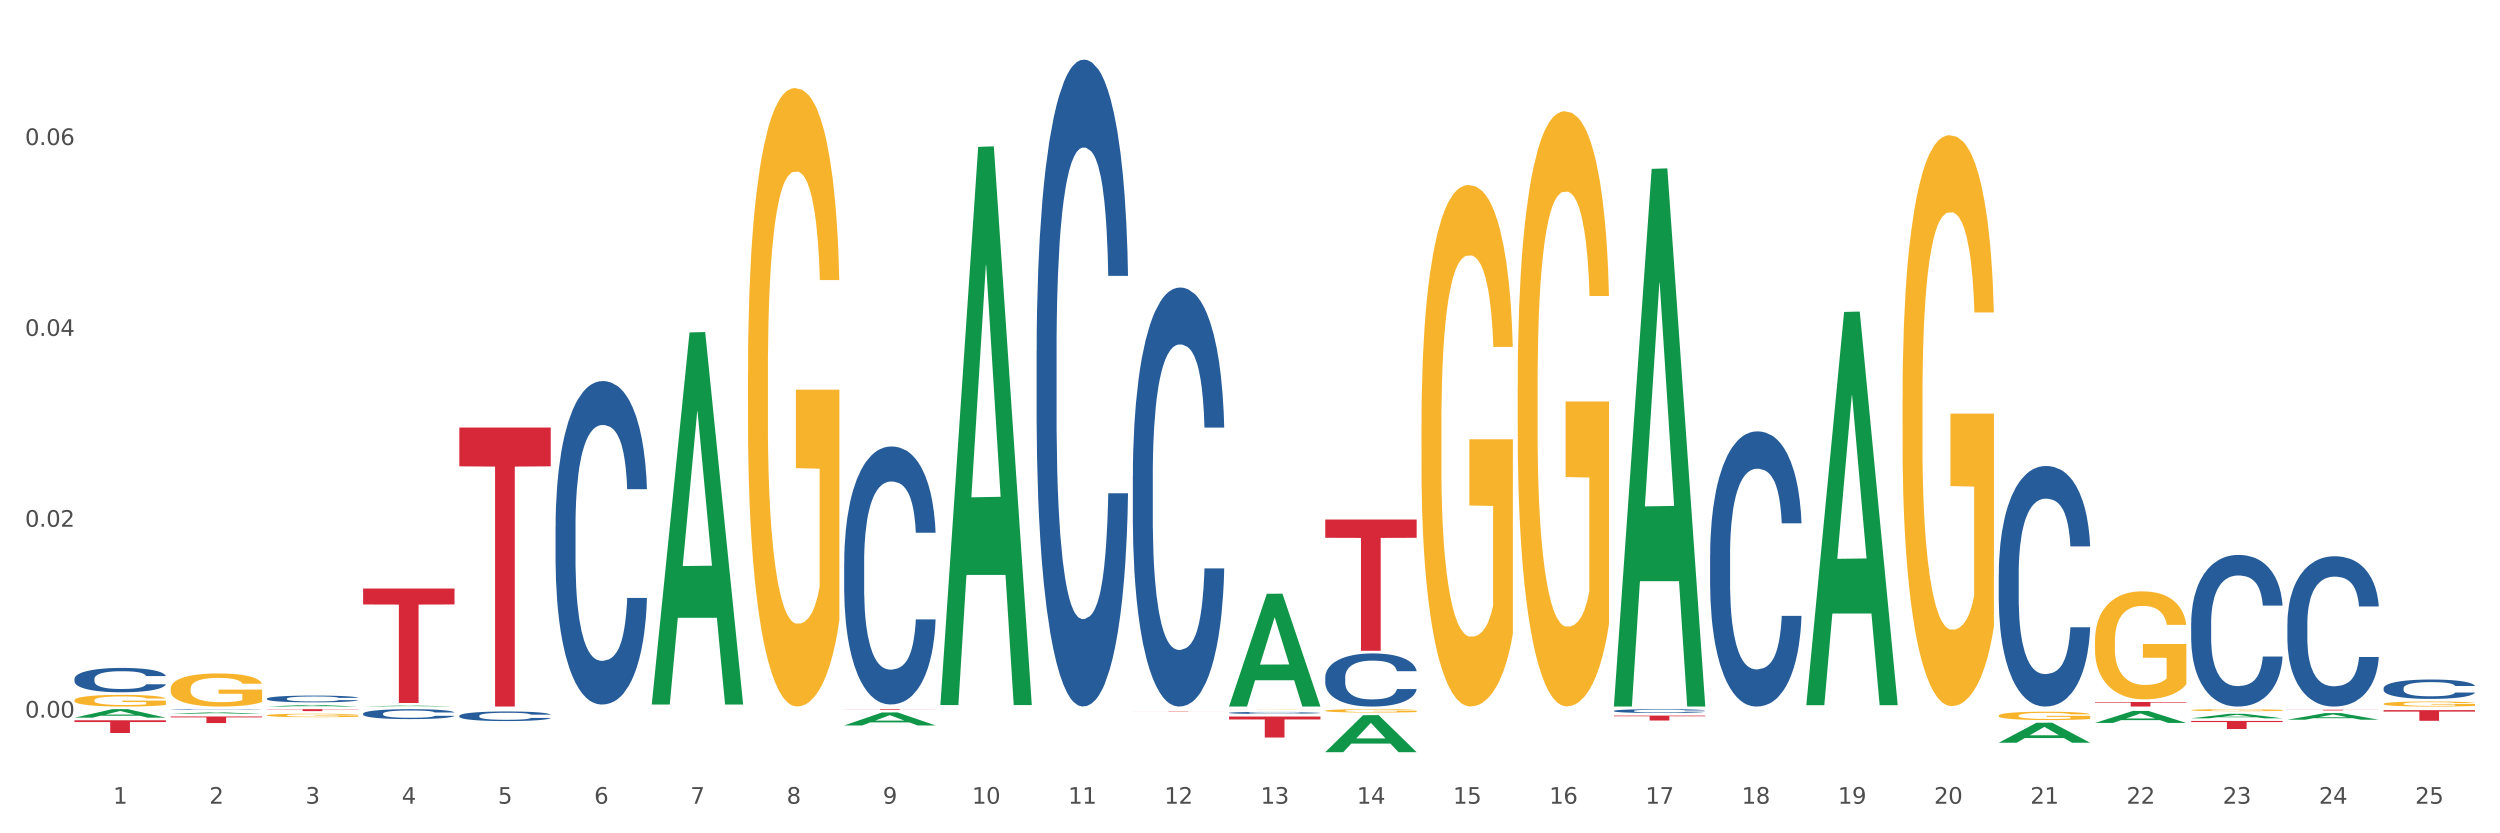 <?xml version="1.0" encoding="utf-8" standalone="no"?>
<!DOCTYPE svg PUBLIC "-//W3C//DTD SVG 1.1//EN"
  "http://www.w3.org/Graphics/SVG/1.1/DTD/svg11.dtd">
<svg xmlns:xlink="http://www.w3.org/1999/xlink" width="1080pt" height="360pt" viewBox="0 0 1080 360" xmlns="http://www.w3.org/2000/svg" version="1.1">
 <rect x="0" y="0" width="1080" height="360" fill="#333333" stroke="none"/>
 <defs>
  <style type="text/css">*{stroke-linejoin: round; stroke-linecap: butt}</style>
 </defs>
 <g id="figure_1">
  <g id="patch_1">
   <path d="M 0 360 
L 1080 360 
L 1080 0 
L 0 0 
z
" style="fill: #ffffff; stroke: #ffffff; stroke-linejoin: miter"/>
  </g>
  <g id="axes_1">
   <g id="matplotlib.axis_1">
    <g id="xtick_1">
     <g id="text_1">
      <!-- 1 -->
      <g style="fill: #4d4d4d" transform="translate(48.864 347.204) scale(0.096 -0.096)">
       <defs>
        <path id="DejaVuSans-31" d="M 794 531 
L 1825 531 
L 1825 4091 
L 703 3866 
L 703 4441 
L 1819 4666 
L 2450 4666 
L 2450 531 
L 3481 531 
L 3481 0 
L 794 0 
L 794 531 
z
" transform="scale(0.016)"/>
       </defs>
       <use xlink:href="#DejaVuSans-31"/>
      </g>
     </g>
    </g>
    <g id="xtick_2">
     <g id="text_2">
      <!-- 2 -->
      <g style="fill: #4d4d4d" transform="translate(90.428 347.204) scale(0.096 -0.096)">
       <defs>
        <path id="DejaVuSans-32" d="M 1228 531 
L 3431 531 
L 3431 0 
L 469 0 
L 469 531 
Q 828 903 1448 1529 
Q 2069 2156 2228 2338 
Q 2531 2678 2651 2914 
Q 2772 3150 2772 3378 
Q 2772 3750 2511 3984 
Q 2250 4219 1831 4219 
Q 1534 4219 1204 4116 
Q 875 4013 500 3803 
L 500 4441 
Q 881 4594 1212 4672 
Q 1544 4750 1819 4750 
Q 2544 4750 2975 4387 
Q 3406 4025 3406 3419 
Q 3406 3131 3298 2873 
Q 3191 2616 2906 2266 
Q 2828 2175 2409 1742 
Q 1991 1309 1228 531 
z
" transform="scale(0.016)"/>
       </defs>
       <use xlink:href="#DejaVuSans-32"/>
      </g>
     </g>
    </g>
    <g id="xtick_3">
     <g id="text_3">
      <!-- 3 -->
      <g style="fill: #4d4d4d" transform="translate(131.992 347.204) scale(0.096 -0.096)">
       <defs>
        <path id="DejaVuSans-33" d="M 2597 2516 
Q 3050 2419 3304 2112 
Q 3559 1806 3559 1356 
Q 3559 666 3084 287 
Q 2609 -91 1734 -91 
Q 1441 -91 1130 -33 
Q 819 25 488 141 
L 488 750 
Q 750 597 1062 519 
Q 1375 441 1716 441 
Q 2309 441 2620 675 
Q 2931 909 2931 1356 
Q 2931 1769 2642 2001 
Q 2353 2234 1838 2234 
L 1294 2234 
L 1294 2753 
L 1863 2753 
Q 2328 2753 2575 2939 
Q 2822 3125 2822 3475 
Q 2822 3834 2567 4026 
Q 2313 4219 1838 4219 
Q 1578 4219 1281 4162 
Q 984 4106 628 3988 
L 628 4550 
Q 988 4650 1302 4700 
Q 1616 4750 1894 4750 
Q 2613 4750 3031 4423 
Q 3450 4097 3450 3541 
Q 3450 3153 3228 2886 
Q 3006 2619 2597 2516 
z
" transform="scale(0.016)"/>
       </defs>
       <use xlink:href="#DejaVuSans-33"/>
      </g>
     </g>
    </g>
    <g id="xtick_4">
     <g id="text_4">
      <!-- 4 -->
      <g style="fill: #4d4d4d" transform="translate(173.556 347.204) scale(0.096 -0.096)">
       <defs>
        <path id="DejaVuSans-34" d="M 2419 4116 
L 825 1625 
L 2419 1625 
L 2419 4116 
z
M 2253 4666 
L 3047 4666 
L 3047 1625 
L 3713 1625 
L 3713 1100 
L 3047 1100 
L 3047 0 
L 2419 0 
L 2419 1100 
L 313 1100 
L 313 1709 
L 2253 4666 
z
" transform="scale(0.016)"/>
       </defs>
       <use xlink:href="#DejaVuSans-34"/>
      </g>
     </g>
    </g>
    <g id="xtick_5">
     <g id="text_5">
      <!-- 5 -->
      <g style="fill: #4d4d4d" transform="translate(215.12 347.204) scale(0.096 -0.096)">
       <defs>
        <path id="DejaVuSans-35" d="M 691 4666 
L 3169 4666 
L 3169 4134 
L 1269 4134 
L 1269 2991 
Q 1406 3038 1543 3061 
Q 1681 3084 1819 3084 
Q 2600 3084 3056 2656 
Q 3513 2228 3513 1497 
Q 3513 744 3044 326 
Q 2575 -91 1722 -91 
Q 1428 -91 1123 -41 
Q 819 9 494 109 
L 494 744 
Q 775 591 1075 516 
Q 1375 441 1709 441 
Q 2250 441 2565 725 
Q 2881 1009 2881 1497 
Q 2881 1984 2565 2268 
Q 2250 2553 1709 2553 
Q 1456 2553 1204 2497 
Q 953 2441 691 2322 
L 691 4666 
z
" transform="scale(0.016)"/>
       </defs>
       <use xlink:href="#DejaVuSans-35"/>
      </g>
     </g>
    </g>
    <g id="xtick_6">
     <g id="text_6">
      <!-- 6 -->
      <g style="fill: #4d4d4d" transform="translate(256.685 347.204) scale(0.096 -0.096)">
       <defs>
        <path id="DejaVuSans-36" d="M 2113 2584 
Q 1688 2584 1439 2293 
Q 1191 2003 1191 1497 
Q 1191 994 1439 701 
Q 1688 409 2113 409 
Q 2538 409 2786 701 
Q 3034 994 3034 1497 
Q 3034 2003 2786 2293 
Q 2538 2584 2113 2584 
z
M 3366 4563 
L 3366 3988 
Q 3128 4100 2886 4159 
Q 2644 4219 2406 4219 
Q 1781 4219 1451 3797 
Q 1122 3375 1075 2522 
Q 1259 2794 1537 2939 
Q 1816 3084 2150 3084 
Q 2853 3084 3261 2657 
Q 3669 2231 3669 1497 
Q 3669 778 3244 343 
Q 2819 -91 2113 -91 
Q 1303 -91 875 529 
Q 447 1150 447 2328 
Q 447 3434 972 4092 
Q 1497 4750 2381 4750 
Q 2619 4750 2861 4703 
Q 3103 4656 3366 4563 
z
" transform="scale(0.016)"/>
       </defs>
       <use xlink:href="#DejaVuSans-36"/>
      </g>
     </g>
    </g>
    <g id="xtick_7">
     <g id="text_7">
      <!-- 7 -->
      <g style="fill: #4d4d4d" transform="translate(298.249 347.204) scale(0.096 -0.096)">
       <defs>
        <path id="DejaVuSans-37" d="M 525 4666 
L 3525 4666 
L 3525 4397 
L 1831 0 
L 1172 0 
L 2766 4134 
L 525 4134 
L 525 4666 
z
" transform="scale(0.016)"/>
       </defs>
       <use xlink:href="#DejaVuSans-37"/>
      </g>
     </g>
    </g>
    <g id="xtick_8">
     <g id="text_8">
      <!-- 8 -->
      <g style="fill: #4d4d4d" transform="translate(339.813 347.204) scale(0.096 -0.096)">
       <defs>
        <path id="DejaVuSans-38" d="M 2034 2216 
Q 1584 2216 1326 1975 
Q 1069 1734 1069 1313 
Q 1069 891 1326 650 
Q 1584 409 2034 409 
Q 2484 409 2743 651 
Q 3003 894 3003 1313 
Q 3003 1734 2745 1975 
Q 2488 2216 2034 2216 
z
M 1403 2484 
Q 997 2584 770 2862 
Q 544 3141 544 3541 
Q 544 4100 942 4425 
Q 1341 4750 2034 4750 
Q 2731 4750 3128 4425 
Q 3525 4100 3525 3541 
Q 3525 3141 3298 2862 
Q 3072 2584 2669 2484 
Q 3125 2378 3379 2068 
Q 3634 1759 3634 1313 
Q 3634 634 3220 271 
Q 2806 -91 2034 -91 
Q 1263 -91 848 271 
Q 434 634 434 1313 
Q 434 1759 690 2068 
Q 947 2378 1403 2484 
z
M 1172 3481 
Q 1172 3119 1398 2916 
Q 1625 2713 2034 2713 
Q 2441 2713 2670 2916 
Q 2900 3119 2900 3481 
Q 2900 3844 2670 4047 
Q 2441 4250 2034 4250 
Q 1625 4250 1398 4047 
Q 1172 3844 1172 3481 
z
" transform="scale(0.016)"/>
       </defs>
       <use xlink:href="#DejaVuSans-38"/>
      </g>
     </g>
    </g>
    <g id="xtick_9">
     <g id="text_9">
      <!-- 9 -->
      <g style="fill: #4d4d4d" transform="translate(381.377 347.204) scale(0.096 -0.096)">
       <defs>
        <path id="DejaVuSans-39" d="M 703 97 
L 703 672 
Q 941 559 1184 500 
Q 1428 441 1663 441 
Q 2288 441 2617 861 
Q 2947 1281 2994 2138 
Q 2813 1869 2534 1725 
Q 2256 1581 1919 1581 
Q 1219 1581 811 2004 
Q 403 2428 403 3163 
Q 403 3881 828 4315 
Q 1253 4750 1959 4750 
Q 2769 4750 3195 4129 
Q 3622 3509 3622 2328 
Q 3622 1225 3098 567 
Q 2575 -91 1691 -91 
Q 1453 -91 1209 -44 
Q 966 3 703 97 
z
M 1959 2075 
Q 2384 2075 2632 2365 
Q 2881 2656 2881 3163 
Q 2881 3666 2632 3958 
Q 2384 4250 1959 4250 
Q 1534 4250 1286 3958 
Q 1038 3666 1038 3163 
Q 1038 2656 1286 2365 
Q 1534 2075 1959 2075 
z
" transform="scale(0.016)"/>
       </defs>
       <use xlink:href="#DejaVuSans-39"/>
      </g>
     </g>
    </g>
    <g id="xtick_10">
     <g id="text_10">
      <!-- 10 -->
      <g style="fill: #4d4d4d" transform="translate(419.887 347.204) scale(0.096 -0.096)">
       <defs>
        <path id="DejaVuSans-30" d="M 2034 4250 
Q 1547 4250 1301 3770 
Q 1056 3291 1056 2328 
Q 1056 1369 1301 889 
Q 1547 409 2034 409 
Q 2525 409 2770 889 
Q 3016 1369 3016 2328 
Q 3016 3291 2770 3770 
Q 2525 4250 2034 4250 
z
M 2034 4750 
Q 2819 4750 3233 4129 
Q 3647 3509 3647 2328 
Q 3647 1150 3233 529 
Q 2819 -91 2034 -91 
Q 1250 -91 836 529 
Q 422 1150 422 2328 
Q 422 3509 836 4129 
Q 1250 4750 2034 4750 
z
" transform="scale(0.016)"/>
       </defs>
       <use xlink:href="#DejaVuSans-31"/>
       <use xlink:href="#DejaVuSans-30" transform="translate(63.623 0)"/>
      </g>
     </g>
    </g>
    <g id="xtick_11">
     <g id="text_11">
      <!-- 11 -->
      <g style="fill: #4d4d4d" transform="translate(461.451 347.204) scale(0.096 -0.096)">
       <use xlink:href="#DejaVuSans-31"/>
       <use xlink:href="#DejaVuSans-31" transform="translate(63.623 0)"/>
      </g>
     </g>
    </g>
    <g id="xtick_12">
     <g id="text_12">
      <!-- 12 -->
      <g style="fill: #4d4d4d" transform="translate(503.015 347.204) scale(0.096 -0.096)">
       <use xlink:href="#DejaVuSans-31"/>
       <use xlink:href="#DejaVuSans-32" transform="translate(63.623 0)"/>
      </g>
     </g>
    </g>
    <g id="xtick_13">
     <g id="text_13">
      <!-- 13 -->
      <g style="fill: #4d4d4d" transform="translate(544.58 347.204) scale(0.096 -0.096)">
       <use xlink:href="#DejaVuSans-31"/>
       <use xlink:href="#DejaVuSans-33" transform="translate(63.623 0)"/>
      </g>
     </g>
    </g>
    <g id="xtick_14">
     <g id="text_14">
      <!-- 14 -->
      <g style="fill: #4d4d4d" transform="translate(586.144 347.204) scale(0.096 -0.096)">
       <use xlink:href="#DejaVuSans-31"/>
       <use xlink:href="#DejaVuSans-34" transform="translate(63.623 0)"/>
      </g>
     </g>
    </g>
    <g id="xtick_15">
     <g id="text_15">
      <!-- 15 -->
      <g style="fill: #4d4d4d" transform="translate(627.708 347.204) scale(0.096 -0.096)">
       <use xlink:href="#DejaVuSans-31"/>
       <use xlink:href="#DejaVuSans-35" transform="translate(63.623 0)"/>
      </g>
     </g>
    </g>
    <g id="xtick_16">
     <g id="text_16">
      <!-- 16 -->
      <g style="fill: #4d4d4d" transform="translate(669.272 347.204) scale(0.096 -0.096)">
       <use xlink:href="#DejaVuSans-31"/>
       <use xlink:href="#DejaVuSans-36" transform="translate(63.623 0)"/>
      </g>
     </g>
    </g>
    <g id="xtick_17">
     <g id="text_17">
      <!-- 17 -->
      <g style="fill: #4d4d4d" transform="translate(710.836 347.204) scale(0.096 -0.096)">
       <use xlink:href="#DejaVuSans-31"/>
       <use xlink:href="#DejaVuSans-37" transform="translate(63.623 0)"/>
      </g>
     </g>
    </g>
    <g id="xtick_18">
     <g id="text_18">
      <!-- 18 -->
      <g style="fill: #4d4d4d" transform="translate(752.4 347.204) scale(0.096 -0.096)">
       <use xlink:href="#DejaVuSans-31"/>
       <use xlink:href="#DejaVuSans-38" transform="translate(63.623 0)"/>
      </g>
     </g>
    </g>
    <g id="xtick_19">
     <g id="text_19">
      <!-- 19 -->
      <g style="fill: #4d4d4d" transform="translate(793.964 347.204) scale(0.096 -0.096)">
       <use xlink:href="#DejaVuSans-31"/>
       <use xlink:href="#DejaVuSans-39" transform="translate(63.623 0)"/>
      </g>
     </g>
    </g>
    <g id="xtick_20">
     <g id="text_20">
      <!-- 20 -->
      <g style="fill: #4d4d4d" transform="translate(835.528 347.204) scale(0.096 -0.096)">
       <use xlink:href="#DejaVuSans-32"/>
       <use xlink:href="#DejaVuSans-30" transform="translate(63.623 0)"/>
      </g>
     </g>
    </g>
    <g id="xtick_21">
     <g id="text_21">
      <!-- 21 -->
      <g style="fill: #4d4d4d" transform="translate(877.093 347.204) scale(0.096 -0.096)">
       <use xlink:href="#DejaVuSans-32"/>
       <use xlink:href="#DejaVuSans-31" transform="translate(63.623 0)"/>
      </g>
     </g>
    </g>
    <g id="xtick_22">
     <g id="text_22">
      <!-- 22 -->
      <g style="fill: #4d4d4d" transform="translate(918.657 347.204) scale(0.096 -0.096)">
       <use xlink:href="#DejaVuSans-32"/>
       <use xlink:href="#DejaVuSans-32" transform="translate(63.623 0)"/>
      </g>
     </g>
    </g>
    <g id="xtick_23">
     <g id="text_23">
      <!-- 23 -->
      <g style="fill: #4d4d4d" transform="translate(960.221 347.204) scale(0.096 -0.096)">
       <use xlink:href="#DejaVuSans-32"/>
       <use xlink:href="#DejaVuSans-33" transform="translate(63.623 0)"/>
      </g>
     </g>
    </g>
    <g id="xtick_24">
     <g id="text_24">
      <!-- 24 -->
      <g style="fill: #4d4d4d" transform="translate(1001.785 347.204) scale(0.096 -0.096)">
       <use xlink:href="#DejaVuSans-32"/>
       <use xlink:href="#DejaVuSans-34" transform="translate(63.623 0)"/>
      </g>
     </g>
    </g>
    <g id="xtick_25">
     <g id="text_25">
      <!-- 25 -->
      <g style="fill: #4d4d4d" transform="translate(1043.349 347.204) scale(0.096 -0.096)">
       <use xlink:href="#DejaVuSans-32"/>
       <use xlink:href="#DejaVuSans-35" transform="translate(63.623 0)"/>
      </g>
     </g>
    </g>
    <g id="xtick_26"/>
    <g id="xtick_27"/>
    <g id="xtick_28"/>
    <g id="xtick_29"/>
    <g id="xtick_30"/>
    <g id="xtick_31"/>
    <g id="xtick_32"/>
    <g id="xtick_33"/>
    <g id="xtick_34"/>
    <g id="xtick_35"/>
    <g id="xtick_36"/>
    <g id="xtick_37"/>
    <g id="xtick_38"/>
    <g id="xtick_39"/>
    <g id="xtick_40"/>
    <g id="xtick_41"/>
    <g id="xtick_42"/>
    <g id="xtick_43"/>
    <g id="xtick_44"/>
    <g id="xtick_45"/>
    <g id="xtick_46"/>
    <g id="xtick_47"/>
    <g id="xtick_48"/>
    <g id="xtick_49"/>
   </g>
   <g id="matplotlib.axis_2">
    <g id="ytick_1">
     <g id="text_26">
      <!-- 0.00 -->
      <g style="fill: #4d4d4d" transform="translate(10.8 310.005) scale(0.096 -0.096)">
       <defs>
        <path id="DejaVuSans-2e" d="M 684 794 
L 1344 794 
L 1344 0 
L 684 0 
L 684 794 
z
" transform="scale(0.016)"/>
       </defs>
       <use xlink:href="#DejaVuSans-30"/>
       <use xlink:href="#DejaVuSans-2e" transform="translate(63.623 0)"/>
       <use xlink:href="#DejaVuSans-30" transform="translate(95.41 0)"/>
       <use xlink:href="#DejaVuSans-30" transform="translate(159.033 0)"/>
      </g>
     </g>
    </g>
    <g id="ytick_2">
     <g id="text_27">
      <!-- 0.02 -->
      <g style="fill: #4d4d4d" transform="translate(10.8 227.552) scale(0.096 -0.096)">
       <use xlink:href="#DejaVuSans-30"/>
       <use xlink:href="#DejaVuSans-2e" transform="translate(63.623 0)"/>
       <use xlink:href="#DejaVuSans-30" transform="translate(95.41 0)"/>
       <use xlink:href="#DejaVuSans-32" transform="translate(159.033 0)"/>
      </g>
     </g>
    </g>
    <g id="ytick_3">
     <g id="text_28">
      <!-- 0.04 -->
      <g style="fill: #4d4d4d" transform="translate(10.8 145.099) scale(0.096 -0.096)">
       <use xlink:href="#DejaVuSans-30"/>
       <use xlink:href="#DejaVuSans-2e" transform="translate(63.623 0)"/>
       <use xlink:href="#DejaVuSans-30" transform="translate(95.41 0)"/>
       <use xlink:href="#DejaVuSans-34" transform="translate(159.033 0)"/>
      </g>
     </g>
    </g>
    <g id="ytick_4">
     <g id="text_29">
      <!-- 0.06 -->
      <g style="fill: #4d4d4d" transform="translate(10.8 62.646) scale(0.096 -0.096)">
       <use xlink:href="#DejaVuSans-30"/>
       <use xlink:href="#DejaVuSans-2e" transform="translate(63.623 0)"/>
       <use xlink:href="#DejaVuSans-30" transform="translate(95.41 0)"/>
       <use xlink:href="#DejaVuSans-36" transform="translate(159.033 0)"/>
      </g>
     </g>
    </g>
    <g id="ytick_5"/>
    <g id="ytick_6"/>
    <g id="ytick_7"/>
    <g id="ytick_8"/>
   </g>
   <g id="PolyCollection_1">
    <path d="M 32.175 310.039 
L 32.216 310.035 
L 48.499 306.361 
L 55.256 306.358 
L 71.661 310.046 
L 63.845 310.046 
L 60.304 309.187 
L 43.492 309.187 
L 43.369 309.201 
L 39.95 310.046 
L 32.175 310.046 
L 32.175 310.039 
L 45.608 308.674 
L 58.187 308.671 
L 51.959 307.144 
L 51.877 307.137 
L 51.796 307.147 
L 45.568 308.671 
L 45.608 308.674 
L 32.175 310.039 
z
" clip-path="url(#paabfc0ab84)" style="fill: #109648"/>
    <path d="M 73.739 308.394 
L 73.78 308.393 
L 90.063 307.753 
L 96.82 307.752 
L 113.225 308.395 
L 105.409 308.395 
L 101.868 308.245 
L 85.056 308.245 
L 84.934 308.248 
L 81.514 308.395 
L 73.739 308.395 
L 73.739 308.394 
L 87.172 308.156 
L 99.751 308.155 
L 93.523 307.889 
L 93.441 307.888 
L 93.36 307.89 
L 87.132 308.155 
L 87.172 308.156 
L 73.739 308.394 
z
" clip-path="url(#paabfc0ab84)" style="fill: #109648"/>
    <path d="M 115.303 305.234 
L 115.344 305.234 
L 131.627 304.543 
L 138.384 304.542 
L 154.789 305.236 
L 146.973 305.236 
L 143.432 305.074 
L 126.62 305.074 
L 126.498 305.077 
L 123.078 305.236 
L 115.303 305.236 
L 115.303 305.234 
L 128.737 304.978 
L 141.315 304.977 
L 135.087 304.69 
L 135.006 304.688 
L 134.924 304.69 
L 128.696 304.977 
L 128.737 304.978 
L 115.303 305.234 
z
" clip-path="url(#paabfc0ab84)" style="fill: #109648"/>
    <path d="M 156.867 305.176 
L 156.908 305.175 
L 173.191 304.819 
L 179.948 304.818 
L 196.353 305.176 
L 188.538 305.176 
L 184.996 305.093 
L 168.184 305.093 
L 168.062 305.094 
L 164.642 305.176 
L 156.867 305.176 
L 156.867 305.176 
L 170.301 305.043 
L 182.879 305.043 
L 176.651 304.895 
L 176.57 304.894 
L 176.488 304.895 
L 170.26 305.043 
L 170.301 305.043 
L 156.867 305.176 
z
" clip-path="url(#paabfc0ab84)" style="fill: #109648"/>
    <path d="M 988.15 269.475 
L 988.197 269.415 
L 988.197 267.755 
L 988.337 265.501 
L 988.85 261.35 
L 989.503 258.207 
L 990.624 254.53 
L 991.23 252.988 
L 992.024 251.268 
L 993.657 248.48 
L 995.524 246.108 
L 996.831 244.804 
L 997.811 243.973 
L 1000.005 242.491 
L 1001.265 241.838 
L 1002.572 241.305 
L 1003.692 240.949 
L 1005.559 240.534 
L 1007.053 240.356 
L 1008.78 240.296 
L 1010.227 240.356 
L 1012.14 240.593 
L 1014.941 241.305 
L 1016.014 241.72 
L 1017.461 242.431 
L 1018.955 243.38 
L 1020.168 244.329 
L 1021.568 245.693 
L 1023.015 247.472 
L 1024.415 249.726 
L 1025.396 251.802 
L 1026.189 253.996 
L 1026.889 256.665 
L 1027.403 259.571 
L 1027.636 262.002 
L 1019.095 262.002 
L 1018.861 259.808 
L 1018.394 257.436 
L 1017.928 255.834 
L 1017.414 254.53 
L 1016.621 253.047 
L 1015.921 252.098 
L 1014.754 250.971 
L 1013.68 250.26 
L 1012.794 249.844 
L 1011.72 249.489 
L 1009.433 249.133 
L 1007.8 249.133 
L 1006.773 249.251 
L 1005.513 249.548 
L 1004.439 249.963 
L 1003.179 250.675 
L 1002.199 251.446 
L 1001.219 252.454 
L 1000.658 253.166 
L 999.818 254.47 
L 999.258 255.538 
L 998.512 257.376 
L 998.091 258.681 
L 997.345 262.061 
L 997.018 264.552 
L 996.878 266.272 
L 996.785 268.17 
L 996.785 277.421 
L 997.065 281.573 
L 997.298 283.352 
L 997.671 285.368 
L 998.371 287.978 
L 999.398 290.528 
L 1000.472 292.366 
L 1001.359 293.493 
L 1002.199 294.323 
L 1003.039 294.976 
L 1004.066 295.569 
L 1004.906 295.925 
L 1006.166 296.28 
L 1007.66 296.458 
L 1008.826 296.458 
L 1011.207 296.162 
L 1012.28 295.865 
L 1013.307 295.45 
L 1014.427 294.798 
L 1015.314 294.086 
L 1015.827 293.552 
L 1016.668 292.426 
L 1017.321 291.24 
L 1017.881 289.876 
L 1018.254 288.689 
L 1018.675 286.91 
L 1019.001 284.894 
L 1019.095 283.826 
L 1027.636 283.826 
L 1027.449 285.961 
L 1027.122 288.037 
L 1026.469 290.824 
L 1025.956 292.426 
L 1025.162 294.383 
L 1024.322 296.043 
L 1023.155 297.882 
L 1022.082 299.246 
L 1020.962 300.432 
L 1019.748 301.499 
L 1017.554 302.982 
L 1016.761 303.397 
L 1015.081 304.109 
L 1013.774 304.524 
L 1011.86 304.939 
L 1009.9 305.176 
L 1007.846 305.236 
L 1006.026 305.117 
L 1004.019 304.761 
L 1002.759 304.405 
L 1001.359 303.872 
L 999.725 303.041 
L 998.185 302.033 
L 996.738 300.847 
L 995.384 299.483 
L 994.124 297.941 
L 992.491 295.391 
L 991.277 292.9 
L 990.39 290.587 
L 989.784 288.63 
L 989.177 286.139 
L 988.85 284.419 
L 988.337 280.268 
L 988.15 276.413 
L 988.15 269.475 
z
" clip-path="url(#paabfc0ab84)" style="fill: #255c99"/>
    <path d="M 946.586 269.156 
L 946.632 269.096 
L 946.632 267.42 
L 946.773 265.147 
L 947.286 260.958 
L 947.939 257.787 
L 949.06 254.077 
L 949.666 252.522 
L 950.46 250.787 
L 952.093 247.974 
L 953.96 245.581 
L 955.267 244.265 
L 956.247 243.427 
L 958.441 241.931 
L 959.701 241.273 
L 961.008 240.735 
L 962.128 240.375 
L 963.995 239.957 
L 965.489 239.777 
L 967.216 239.717 
L 968.662 239.777 
L 970.576 240.016 
L 973.377 240.735 
L 974.45 241.153 
L 975.897 241.871 
L 977.39 242.829 
L 978.604 243.786 
L 980.004 245.162 
L 981.451 246.957 
L 982.851 249.231 
L 983.831 251.325 
L 984.625 253.539 
L 985.325 256.232 
L 985.838 259.163 
L 986.072 261.617 
L 977.53 261.617 
L 977.297 259.403 
L 976.83 257.009 
L 976.364 255.394 
L 975.85 254.077 
L 975.057 252.582 
L 974.357 251.624 
L 973.19 250.487 
L 972.116 249.769 
L 971.23 249.351 
L 970.156 248.992 
L 967.869 248.633 
L 966.235 248.633 
L 965.209 248.752 
L 963.948 249.051 
L 962.875 249.47 
L 961.615 250.188 
L 960.635 250.966 
L 959.654 251.983 
L 959.094 252.701 
L 958.254 254.018 
L 957.694 255.095 
L 956.947 256.95 
L 956.527 258.266 
L 955.781 261.676 
L 955.454 264.189 
L 955.314 265.925 
L 955.22 267.839 
L 955.22 277.173 
L 955.5 281.362 
L 955.734 283.157 
L 956.107 285.191 
L 956.807 287.824 
L 957.834 290.397 
L 958.908 292.252 
L 959.794 293.388 
L 960.635 294.226 
L 961.475 294.884 
L 962.502 295.483 
L 963.342 295.842 
L 964.602 296.201 
L 966.095 296.38 
L 967.262 296.38 
L 969.643 296.081 
L 970.716 295.782 
L 971.743 295.363 
L 972.863 294.705 
L 973.75 293.987 
L 974.263 293.448 
L 975.103 292.311 
L 975.757 291.115 
L 976.317 289.739 
L 976.69 288.542 
L 977.11 286.747 
L 977.437 284.713 
L 977.53 283.635 
L 986.072 283.635 
L 985.885 285.79 
L 985.558 287.884 
L 984.905 290.696 
L 984.391 292.311 
L 983.598 294.286 
L 982.758 295.961 
L 981.591 297.816 
L 980.518 299.192 
L 979.397 300.389 
L 978.184 301.466 
L 975.99 302.962 
L 975.197 303.381 
L 973.517 304.099 
L 972.21 304.518 
L 970.296 304.936 
L 968.336 305.176 
L 966.282 305.236 
L 964.462 305.116 
L 962.455 304.757 
L 961.195 304.398 
L 959.794 303.859 
L 958.161 303.022 
L 956.621 302.005 
L 955.174 300.808 
L 953.82 299.432 
L 952.56 297.876 
L 950.926 295.303 
L 949.713 292.79 
L 948.826 290.457 
L 948.219 288.482 
L 947.613 285.969 
L 947.286 284.234 
L 946.773 280.045 
L 946.586 276.156 
L 946.586 269.156 
z
" clip-path="url(#paabfc0ab84)" style="fill: #255c99"/>
    <path d="M 863.458 248.003 
L 863.504 247.908 
L 863.504 245.251 
L 863.644 241.644 
L 864.158 235 
L 864.811 229.97 
L 865.931 224.085 
L 866.538 221.618 
L 867.331 218.865 
L 868.965 214.404 
L 870.832 210.608 
L 872.139 208.52 
L 873.119 207.191 
L 875.313 204.818 
L 876.573 203.774 
L 877.88 202.92 
L 879 202.351 
L 880.867 201.686 
L 882.36 201.401 
L 884.087 201.306 
L 885.534 201.401 
L 887.448 201.781 
L 890.248 202.92 
L 891.322 203.584 
L 892.769 204.723 
L 894.262 206.242 
L 895.476 207.761 
L 896.876 209.943 
L 898.323 212.791 
L 899.723 216.398 
L 900.703 219.719 
L 901.497 223.231 
L 902.197 227.502 
L 902.71 232.153 
L 902.943 236.044 
L 894.402 236.044 
L 894.169 232.533 
L 893.702 228.736 
L 893.235 226.174 
L 892.722 224.085 
L 891.929 221.713 
L 891.228 220.194 
L 890.062 218.391 
L 888.988 217.252 
L 888.101 216.587 
L 887.028 216.018 
L 884.741 215.448 
L 883.107 215.448 
L 882.08 215.638 
L 880.82 216.113 
L 879.747 216.777 
L 878.486 217.916 
L 877.506 219.15 
L 876.526 220.764 
L 875.966 221.902 
L 875.126 223.991 
L 874.566 225.699 
L 873.819 228.641 
L 873.399 230.729 
L 872.652 236.139 
L 872.326 240.126 
L 872.186 242.878 
L 872.092 245.915 
L 872.092 260.722 
L 872.372 267.366 
L 872.606 270.213 
L 872.979 273.44 
L 873.679 277.616 
L 874.706 281.697 
L 875.779 284.64 
L 876.666 286.443 
L 877.506 287.772 
L 878.346 288.816 
L 879.373 289.765 
L 880.213 290.334 
L 881.474 290.904 
L 882.967 291.189 
L 884.134 291.189 
L 886.514 290.714 
L 887.588 290.239 
L 888.615 289.575 
L 889.735 288.531 
L 890.622 287.392 
L 891.135 286.538 
L 891.975 284.734 
L 892.629 282.836 
L 893.189 280.653 
L 893.562 278.755 
L 893.982 275.908 
L 894.309 272.681 
L 894.402 270.972 
L 902.943 270.972 
L 902.757 274.389 
L 902.43 277.711 
L 901.777 282.172 
L 901.263 284.734 
L 900.47 287.867 
L 899.63 290.524 
L 898.463 293.466 
L 897.389 295.649 
L 896.269 297.548 
L 895.056 299.256 
L 892.862 301.629 
L 892.069 302.293 
L 890.388 303.432 
L 889.081 304.097 
L 887.168 304.761 
L 885.207 305.141 
L 883.154 305.236 
L 881.334 305.046 
L 879.327 304.476 
L 878.066 303.907 
L 876.666 303.053 
L 875.033 301.724 
L 873.492 300.11 
L 872.046 298.212 
L 870.692 296.029 
L 869.432 293.561 
L 867.798 289.48 
L 866.585 285.494 
L 865.698 281.792 
L 865.091 278.66 
L 864.484 274.674 
L 864.158 271.921 
L 863.644 265.277 
L 863.458 259.108 
L 863.458 248.003 
z
" clip-path="url(#paabfc0ab84)" style="fill: #255c99"/>
    <path d="M 738.765 239.766 
L 738.812 239.658 
L 738.812 236.618 
L 738.952 232.492 
L 739.465 224.892 
L 740.119 219.137 
L 741.239 212.406 
L 741.846 209.583 
L 742.639 206.434 
L 744.273 201.331 
L 746.14 196.989 
L 747.446 194.6 
L 748.427 193.08 
L 750.62 190.366 
L 751.88 189.171 
L 753.187 188.194 
L 754.308 187.543 
L 756.174 186.783 
L 757.668 186.457 
L 759.395 186.348 
L 760.842 186.457 
L 762.755 186.891 
L 765.556 188.194 
L 766.629 188.954 
L 768.076 190.257 
L 769.57 191.994 
L 770.783 193.731 
L 772.184 196.229 
L 773.63 199.486 
L 775.031 203.611 
L 776.011 207.412 
L 776.804 211.429 
L 777.504 216.314 
L 778.018 221.635 
L 778.251 226.086 
L 769.71 226.086 
L 769.476 222.069 
L 769.01 217.726 
L 768.543 214.794 
L 768.03 212.406 
L 767.236 209.692 
L 766.536 207.954 
L 765.369 205.891 
L 764.296 204.589 
L 763.409 203.829 
L 762.335 203.177 
L 760.048 202.526 
L 758.415 202.526 
L 757.388 202.743 
L 756.128 203.286 
L 755.054 204.046 
L 753.794 205.349 
L 752.814 206.76 
L 751.834 208.606 
L 751.274 209.909 
L 750.434 212.297 
L 749.874 214.252 
L 749.127 217.617 
L 748.707 220.006 
L 747.96 226.195 
L 747.633 230.755 
L 747.493 233.903 
L 747.4 237.378 
L 747.4 254.315 
L 747.68 261.915 
L 747.913 265.172 
L 748.287 268.864 
L 748.987 273.641 
L 750.014 278.31 
L 751.087 281.675 
L 751.974 283.738 
L 752.814 285.258 
L 753.654 286.452 
L 754.681 287.538 
L 755.521 288.19 
L 756.781 288.841 
L 758.275 289.167 
L 759.442 289.167 
L 761.822 288.624 
L 762.895 288.081 
L 763.922 287.321 
L 765.042 286.127 
L 765.929 284.824 
L 766.443 283.847 
L 767.283 281.784 
L 767.936 279.612 
L 768.496 277.115 
L 768.87 274.944 
L 769.29 271.687 
L 769.616 267.995 
L 769.71 266.041 
L 778.251 266.041 
L 778.064 269.949 
L 777.738 273.749 
L 777.084 278.852 
L 776.571 281.784 
L 775.777 285.367 
L 774.937 288.407 
L 773.77 291.773 
L 772.697 294.27 
L 771.577 296.441 
L 770.363 298.395 
L 768.17 301.11 
L 767.376 301.87 
L 765.696 303.173 
L 764.389 303.933 
L 762.475 304.693 
L 760.515 305.127 
L 758.461 305.236 
L 756.641 305.018 
L 754.634 304.367 
L 753.374 303.716 
L 751.974 302.738 
L 750.34 301.218 
L 748.8 299.373 
L 747.353 297.201 
L 746 294.704 
L 744.739 291.881 
L 743.106 287.212 
L 741.892 282.652 
L 741.006 278.418 
L 740.399 274.835 
L 739.792 270.275 
L 739.465 267.127 
L 738.952 259.526 
L 738.765 252.469 
L 738.765 239.766 
z
" clip-path="url(#paabfc0ab84)" style="fill: #255c99"/>
    <path d="M 489.38 205.545 
L 489.427 205.379 
L 489.427 200.75 
L 489.567 194.468 
L 490.081 182.895 
L 490.734 174.133 
L 491.854 163.883 
L 492.461 159.584 
L 493.254 154.79 
L 494.888 147.02 
L 496.755 140.407 
L 498.062 136.77 
L 499.042 134.455 
L 501.236 130.322 
L 502.496 128.503 
L 503.803 127.015 
L 504.923 126.024 
L 506.79 124.866 
L 508.283 124.37 
L 510.01 124.205 
L 511.457 124.37 
L 513.371 125.032 
L 516.171 127.015 
L 517.245 128.173 
L 518.691 130.157 
L 520.185 132.802 
L 521.399 135.447 
L 522.799 139.25 
L 524.246 144.209 
L 525.646 150.492 
L 526.626 156.278 
L 527.419 162.395 
L 528.12 169.835 
L 528.633 177.936 
L 528.866 184.714 
L 520.325 184.714 
L 520.092 178.597 
L 519.625 171.984 
L 519.158 167.52 
L 518.645 163.883 
L 517.851 159.75 
L 517.151 157.105 
L 515.984 153.963 
L 514.911 151.98 
L 514.024 150.822 
L 512.951 149.83 
L 510.664 148.838 
L 509.03 148.838 
L 508.003 149.169 
L 506.743 149.996 
L 505.67 151.153 
L 504.409 153.137 
L 503.429 155.286 
L 502.449 158.097 
L 501.889 160.08 
L 501.049 163.718 
L 500.489 166.693 
L 499.742 171.818 
L 499.322 175.456 
L 498.575 184.879 
L 498.248 191.823 
L 498.108 196.617 
L 498.015 201.908 
L 498.015 227.698 
L 498.295 239.271 
L 498.528 244.231 
L 498.902 249.852 
L 499.602 257.126 
L 500.629 264.235 
L 501.702 269.36 
L 502.589 272.501 
L 503.429 274.816 
L 504.269 276.634 
L 505.296 278.288 
L 506.136 279.28 
L 507.396 280.272 
L 508.89 280.768 
L 510.057 280.768 
L 512.437 279.941 
L 513.511 279.114 
L 514.538 277.957 
L 515.658 276.138 
L 516.544 274.155 
L 517.058 272.667 
L 517.898 269.525 
L 518.551 266.219 
L 519.112 262.416 
L 519.485 259.11 
L 519.905 254.15 
L 520.232 248.529 
L 520.325 245.553 
L 528.866 245.553 
L 528.68 251.505 
L 528.353 257.291 
L 527.699 265.062 
L 527.186 269.525 
L 526.393 274.981 
L 525.553 279.61 
L 524.386 284.735 
L 523.312 288.538 
L 522.192 291.844 
L 520.978 294.82 
L 518.785 298.953 
L 517.991 300.111 
L 516.311 302.094 
L 515.004 303.252 
L 513.091 304.409 
L 511.13 305.07 
L 509.077 305.236 
L 507.256 304.905 
L 505.249 303.913 
L 503.989 302.921 
L 502.589 301.433 
L 500.955 299.119 
L 499.415 296.308 
L 497.968 293.002 
L 496.615 289.199 
L 495.355 284.901 
L 493.721 277.792 
L 492.508 270.848 
L 491.621 264.4 
L 491.014 258.945 
L 490.407 252.001 
L 490.081 247.207 
L 489.567 235.634 
L 489.38 224.888 
L 489.38 205.545 
z
" clip-path="url(#paabfc0ab84)" style="fill: #255c99"/>
    <path d="M 530.945 307.938 
L 530.991 307.937 
L 530.991 307.915 
L 531.131 307.884 
L 531.645 307.828 
L 532.298 307.785 
L 533.418 307.736 
L 534.025 307.715 
L 534.818 307.691 
L 536.452 307.654 
L 538.319 307.622 
L 539.626 307.604 
L 540.606 307.593 
L 542.8 307.573 
L 544.06 307.564 
L 545.367 307.556 
L 546.487 307.552 
L 548.354 307.546 
L 549.847 307.544 
L 551.574 307.543 
L 553.021 307.544 
L 554.935 307.547 
L 557.735 307.556 
L 558.809 307.562 
L 560.256 307.572 
L 561.749 307.585 
L 562.963 307.597 
L 564.363 307.616 
L 565.81 307.64 
L 567.21 307.671 
L 568.19 307.699 
L 568.984 307.728 
L 569.684 307.764 
L 570.197 307.804 
L 570.43 307.837 
L 561.889 307.837 
L 561.656 307.807 
L 561.189 307.775 
L 560.722 307.753 
L 560.209 307.736 
L 559.415 307.715 
L 558.715 307.703 
L 557.549 307.687 
L 556.475 307.678 
L 555.588 307.672 
L 554.515 307.667 
L 552.228 307.662 
L 550.594 307.662 
L 549.567 307.664 
L 548.307 307.668 
L 547.234 307.674 
L 545.973 307.683 
L 544.993 307.694 
L 544.013 307.707 
L 543.453 307.717 
L 542.613 307.735 
L 542.053 307.749 
L 541.306 307.774 
L 540.886 307.792 
L 540.139 307.838 
L 539.813 307.871 
L 539.673 307.895 
L 539.579 307.92 
L 539.579 308.046 
L 539.859 308.102 
L 540.093 308.126 
L 540.466 308.153 
L 541.166 308.188 
L 542.193 308.223 
L 543.266 308.248 
L 544.153 308.263 
L 544.993 308.274 
L 545.833 308.283 
L 546.86 308.291 
L 547.7 308.296 
L 548.961 308.301 
L 550.454 308.303 
L 551.621 308.303 
L 554.001 308.299 
L 555.075 308.295 
L 556.102 308.29 
L 557.222 308.281 
L 558.109 308.271 
L 558.622 308.264 
L 559.462 308.249 
L 560.116 308.233 
L 560.676 308.214 
L 561.049 308.198 
L 561.469 308.174 
L 561.796 308.147 
L 561.889 308.132 
L 570.43 308.132 
L 570.244 308.161 
L 569.917 308.189 
L 569.264 308.227 
L 568.75 308.249 
L 567.957 308.275 
L 567.117 308.298 
L 565.95 308.323 
L 564.876 308.341 
L 563.756 308.357 
L 562.543 308.372 
L 560.349 308.392 
L 559.555 308.397 
L 557.875 308.407 
L 556.568 308.413 
L 554.655 308.418 
L 552.694 308.421 
L 550.641 308.422 
L 548.821 308.421 
L 546.814 308.416 
L 545.553 308.411 
L 544.153 308.404 
L 542.52 308.392 
L 540.979 308.379 
L 539.532 308.363 
L 538.179 308.344 
L 536.919 308.323 
L 535.285 308.289 
L 534.072 308.255 
L 533.185 308.224 
L 532.578 308.197 
L 531.971 308.164 
L 531.645 308.14 
L 531.131 308.084 
L 530.945 308.032 
L 530.945 307.938 
z
" clip-path="url(#paabfc0ab84)" style="fill: #255c99"/>
    <path d="M 572.509 292.591 
L 572.555 292.57 
L 572.555 291.982 
L 572.695 291.186 
L 573.209 289.718 
L 573.862 288.606 
L 574.982 287.306 
L 575.589 286.761 
L 576.383 286.153 
L 578.016 285.167 
L 579.883 284.328 
L 581.19 283.867 
L 582.17 283.573 
L 584.364 283.049 
L 585.624 282.819 
L 586.931 282.63 
L 588.051 282.504 
L 589.918 282.357 
L 591.412 282.294 
L 593.138 282.273 
L 594.585 282.294 
L 596.499 282.378 
L 599.299 282.63 
L 600.373 282.777 
L 601.82 283.028 
L 603.313 283.364 
L 604.527 283.699 
L 605.927 284.182 
L 607.374 284.811 
L 608.774 285.608 
L 609.754 286.342 
L 610.548 287.117 
L 611.248 288.061 
L 611.761 289.089 
L 611.995 289.948 
L 603.453 289.948 
L 603.22 289.173 
L 602.753 288.334 
L 602.286 287.768 
L 601.773 287.306 
L 600.98 286.782 
L 600.279 286.446 
L 599.113 286.048 
L 598.039 285.796 
L 597.152 285.65 
L 596.079 285.524 
L 593.792 285.398 
L 592.158 285.398 
L 591.131 285.44 
L 589.871 285.545 
L 588.798 285.691 
L 587.538 285.943 
L 586.557 286.216 
L 585.577 286.572 
L 585.017 286.824 
L 584.177 287.285 
L 583.617 287.663 
L 582.87 288.313 
L 582.45 288.774 
L 581.703 289.969 
L 581.377 290.85 
L 581.237 291.458 
L 581.143 292.129 
L 581.143 295.401 
L 581.423 296.869 
L 581.657 297.498 
L 582.03 298.211 
L 582.73 299.133 
L 583.757 300.035 
L 584.831 300.685 
L 585.717 301.083 
L 586.557 301.377 
L 587.398 301.608 
L 588.424 301.817 
L 589.265 301.943 
L 590.525 302.069 
L 592.018 302.132 
L 593.185 302.132 
L 595.565 302.027 
L 596.639 301.922 
L 597.666 301.776 
L 598.786 301.545 
L 599.673 301.293 
L 600.186 301.104 
L 601.026 300.706 
L 601.68 300.287 
L 602.24 299.804 
L 602.613 299.385 
L 603.033 298.756 
L 603.36 298.043 
L 603.453 297.665 
L 611.995 297.665 
L 611.808 298.42 
L 611.481 299.154 
L 610.828 300.14 
L 610.314 300.706 
L 609.521 301.398 
L 608.681 301.985 
L 607.514 302.635 
L 606.44 303.118 
L 605.32 303.537 
L 604.107 303.914 
L 601.913 304.439 
L 601.12 304.585 
L 599.439 304.837 
L 598.133 304.984 
L 596.219 305.131 
L 594.259 305.215 
L 592.205 305.236 
L 590.385 305.194 
L 588.378 305.068 
L 587.118 304.942 
L 585.717 304.753 
L 584.084 304.46 
L 582.544 304.103 
L 581.097 303.684 
L 579.743 303.201 
L 578.483 302.656 
L 576.849 301.755 
L 575.636 300.874 
L 574.749 300.056 
L 574.142 299.364 
L 573.535 298.483 
L 573.209 297.875 
L 572.695 296.407 
L 572.509 295.044 
L 572.509 292.591 
z
" clip-path="url(#paabfc0ab84)" style="fill: #255c99"/>
    <path d="M 697.201 307.104 
L 697.248 307.102 
L 697.248 307.06 
L 697.388 307.002 
L 697.901 306.896 
L 698.555 306.816 
L 699.675 306.722 
L 700.282 306.682 
L 701.075 306.638 
L 702.709 306.567 
L 704.575 306.507 
L 705.882 306.473 
L 706.863 306.452 
L 709.056 306.414 
L 710.316 306.397 
L 711.623 306.384 
L 712.743 306.375 
L 714.61 306.364 
L 716.104 306.359 
L 717.831 306.358 
L 719.278 306.359 
L 721.191 306.366 
L 723.992 306.384 
L 725.065 306.394 
L 726.512 306.413 
L 728.006 306.437 
L 729.219 306.461 
L 730.619 306.496 
L 732.066 306.541 
L 733.466 306.599 
L 734.447 306.652 
L 735.24 306.708 
L 735.94 306.776 
L 736.454 306.851 
L 736.687 306.913 
L 728.146 306.913 
L 727.912 306.857 
L 727.446 306.796 
L 726.979 306.755 
L 726.465 306.722 
L 725.672 306.684 
L 724.972 306.66 
L 723.805 306.631 
L 722.732 306.613 
L 721.845 306.602 
L 720.771 306.593 
L 718.484 306.584 
L 716.851 306.584 
L 715.824 306.587 
L 714.564 306.594 
L 713.49 306.605 
L 712.23 306.623 
L 711.25 306.643 
L 710.27 306.669 
L 709.71 306.687 
L 708.869 306.72 
L 708.309 306.748 
L 707.563 306.795 
L 707.143 306.828 
L 706.396 306.914 
L 706.069 306.978 
L 705.929 307.022 
L 705.836 307.07 
L 705.836 307.307 
L 706.116 307.413 
L 706.349 307.459 
L 706.722 307.51 
L 707.423 307.577 
L 708.449 307.642 
L 709.523 307.689 
L 710.41 307.718 
L 711.25 307.739 
L 712.09 307.756 
L 713.117 307.771 
L 713.957 307.78 
L 715.217 307.789 
L 716.711 307.794 
L 717.877 307.794 
L 720.258 307.786 
L 721.331 307.778 
L 722.358 307.768 
L 723.478 307.751 
L 724.365 307.733 
L 724.879 307.719 
L 725.719 307.691 
L 726.372 307.66 
L 726.932 307.625 
L 727.306 307.595 
L 727.726 307.55 
L 728.052 307.498 
L 728.146 307.471 
L 736.687 307.471 
L 736.5 307.525 
L 736.174 307.578 
L 735.52 307.65 
L 735.007 307.691 
L 734.213 307.741 
L 733.373 307.783 
L 732.206 307.83 
L 731.133 307.865 
L 730.013 307.895 
L 728.799 307.923 
L 726.605 307.96 
L 725.812 307.971 
L 724.132 307.989 
L 722.825 308 
L 720.911 308.01 
L 718.951 308.017 
L 716.897 308.018 
L 715.077 308.015 
L 713.07 308.006 
L 711.81 307.997 
L 710.41 307.983 
L 708.776 307.962 
L 707.236 307.936 
L 705.789 307.906 
L 704.435 307.871 
L 703.175 307.832 
L 701.542 307.766 
L 700.328 307.703 
L 699.441 307.644 
L 698.835 307.594 
L 698.228 307.53 
L 697.901 307.486 
L 697.388 307.38 
L 697.201 307.281 
L 697.201 307.104 
z
" clip-path="url(#paabfc0ab84)" style="fill: #255c99"/>
    <path d="M 198.432 309.221 
L 198.478 309.218 
L 198.478 309.111 
L 198.618 308.967 
L 199.132 308.702 
L 199.785 308.501 
L 200.905 308.266 
L 201.512 308.167 
L 202.305 308.057 
L 203.939 307.879 
L 205.806 307.727 
L 207.113 307.644 
L 208.093 307.591 
L 210.287 307.496 
L 211.547 307.454 
L 212.854 307.42 
L 213.974 307.397 
L 215.841 307.371 
L 217.334 307.359 
L 219.061 307.355 
L 220.508 307.359 
L 222.422 307.374 
L 225.222 307.42 
L 226.296 307.447 
L 227.743 307.492 
L 229.236 307.553 
L 230.45 307.613 
L 231.85 307.701 
L 233.297 307.814 
L 234.697 307.958 
L 235.677 308.091 
L 236.471 308.232 
L 237.171 308.402 
L 237.684 308.588 
L 237.917 308.743 
L 229.376 308.743 
L 229.143 308.603 
L 228.676 308.451 
L 228.209 308.349 
L 227.696 308.266 
L 226.902 308.171 
L 226.202 308.11 
L 225.036 308.038 
L 223.962 307.993 
L 223.075 307.966 
L 222.002 307.943 
L 219.715 307.921 
L 218.081 307.921 
L 217.054 307.928 
L 215.794 307.947 
L 214.721 307.974 
L 213.46 308.019 
L 212.48 308.068 
L 211.5 308.133 
L 210.94 308.178 
L 210.1 308.262 
L 209.54 308.33 
L 208.793 308.448 
L 208.373 308.531 
L 207.626 308.747 
L 207.3 308.907 
L 207.159 309.017 
L 207.066 309.138 
L 207.066 309.729 
L 207.346 309.995 
L 207.58 310.109 
L 207.953 310.238 
L 208.653 310.405 
L 209.68 310.568 
L 210.753 310.685 
L 211.64 310.757 
L 212.48 310.81 
L 213.32 310.852 
L 214.347 310.89 
L 215.187 310.913 
L 216.448 310.935 
L 217.941 310.947 
L 219.108 310.947 
L 221.488 310.928 
L 222.562 310.909 
L 223.589 310.882 
L 224.709 310.841 
L 225.596 310.795 
L 226.109 310.761 
L 226.949 310.689 
L 227.603 310.613 
L 228.163 310.526 
L 228.536 310.45 
L 228.956 310.336 
L 229.283 310.207 
L 229.376 310.139 
L 237.917 310.139 
L 237.731 310.276 
L 237.404 310.408 
L 236.751 310.587 
L 236.237 310.689 
L 235.444 310.814 
L 234.604 310.92 
L 233.437 311.038 
L 232.363 311.125 
L 231.243 311.201 
L 230.03 311.269 
L 227.836 311.364 
L 227.042 311.391 
L 225.362 311.436 
L 224.055 311.463 
L 222.142 311.489 
L 220.181 311.504 
L 218.128 311.508 
L 216.308 311.5 
L 214.301 311.478 
L 213.04 311.455 
L 211.64 311.421 
L 210.007 311.368 
L 208.466 311.303 
L 207.019 311.227 
L 205.666 311.14 
L 204.406 311.042 
L 202.772 310.879 
L 201.559 310.719 
L 200.672 310.571 
L 200.065 310.446 
L 199.458 310.287 
L 199.132 310.177 
L 198.618 309.912 
L 198.432 309.665 
L 198.432 309.221 
z
" clip-path="url(#paabfc0ab84)" style="fill: #255c99"/>
    <path d="M 239.996 227.407 
L 240.042 227.279 
L 240.042 223.705 
L 240.182 218.855 
L 240.696 209.921 
L 241.349 203.157 
L 242.469 195.244 
L 243.076 191.925 
L 243.87 188.224 
L 245.503 182.225 
L 247.37 177.12 
L 248.677 174.312 
L 249.657 172.526 
L 251.851 169.335 
L 253.111 167.931 
L 254.418 166.782 
L 255.538 166.016 
L 257.405 165.123 
L 258.898 164.74 
L 260.625 164.612 
L 262.072 164.74 
L 263.986 165.251 
L 266.786 166.782 
L 267.86 167.676 
L 269.307 169.207 
L 270.8 171.249 
L 272.014 173.291 
L 273.414 176.227 
L 274.861 180.056 
L 276.261 184.906 
L 277.241 189.373 
L 278.035 194.095 
L 278.735 199.838 
L 279.248 206.092 
L 279.482 211.325 
L 270.94 211.325 
L 270.707 206.603 
L 270.24 201.498 
L 269.773 198.052 
L 269.26 195.244 
L 268.467 192.053 
L 267.766 190.011 
L 266.6 187.586 
L 265.526 186.054 
L 264.639 185.161 
L 263.566 184.395 
L 261.279 183.629 
L 259.645 183.629 
L 258.618 183.885 
L 257.358 184.523 
L 256.285 185.416 
L 255.025 186.948 
L 254.044 188.607 
L 253.064 190.777 
L 252.504 192.308 
L 251.664 195.116 
L 251.104 197.414 
L 250.357 201.37 
L 249.937 204.178 
L 249.19 211.453 
L 248.864 216.813 
L 248.724 220.515 
L 248.63 224.599 
L 248.63 244.509 
L 248.91 253.443 
L 249.144 257.272 
L 249.517 261.612 
L 250.217 267.227 
L 251.244 272.716 
L 252.317 276.672 
L 253.204 279.097 
L 254.044 280.884 
L 254.885 282.288 
L 255.911 283.564 
L 256.751 284.33 
L 258.012 285.096 
L 259.505 285.479 
L 260.672 285.479 
L 263.052 284.841 
L 264.126 284.202 
L 265.153 283.309 
L 266.273 281.905 
L 267.16 280.373 
L 267.673 279.225 
L 268.513 276.8 
L 269.167 274.247 
L 269.727 271.312 
L 270.1 268.759 
L 270.52 264.93 
L 270.847 260.591 
L 270.94 258.293 
L 279.482 258.293 
L 279.295 262.888 
L 278.968 267.355 
L 278.315 273.354 
L 277.801 276.8 
L 277.008 281.012 
L 276.168 284.585 
L 275.001 288.542 
L 273.927 291.477 
L 272.807 294.03 
L 271.594 296.327 
L 269.4 299.518 
L 268.607 300.411 
L 266.926 301.943 
L 265.619 302.836 
L 263.706 303.73 
L 261.746 304.24 
L 259.692 304.368 
L 257.872 304.113 
L 255.865 303.347 
L 254.604 302.581 
L 253.204 301.433 
L 251.571 299.646 
L 250.03 297.476 
L 248.584 294.923 
L 247.23 291.988 
L 245.97 288.669 
L 244.336 283.181 
L 243.123 277.821 
L 242.236 272.843 
L 241.629 268.631 
L 241.022 263.271 
L 240.696 259.57 
L 240.182 250.636 
L 239.996 242.34 
L 239.996 227.407 
z
" clip-path="url(#paabfc0ab84)" style="fill: #255c99"/>
    <path d="M 364.688 242.954 
L 364.735 242.853 
L 364.735 240.002 
L 364.875 236.134 
L 365.388 229.009 
L 366.042 223.614 
L 367.162 217.303 
L 367.768 214.656 
L 368.562 211.704 
L 370.196 206.92 
L 372.062 202.849 
L 373.369 200.609 
L 374.349 199.184 
L 376.543 196.639 
L 377.803 195.52 
L 379.11 194.603 
L 380.23 193.993 
L 382.097 193.28 
L 383.591 192.975 
L 385.318 192.873 
L 386.765 192.975 
L 388.678 193.382 
L 391.479 194.603 
L 392.552 195.316 
L 393.999 196.537 
L 395.493 198.166 
L 396.706 199.795 
L 398.106 202.136 
L 399.553 205.19 
L 400.953 209.058 
L 401.934 212.621 
L 402.727 216.387 
L 403.427 220.967 
L 403.941 225.955 
L 404.174 230.129 
L 395.633 230.129 
L 395.399 226.362 
L 394.933 222.291 
L 394.466 219.542 
L 393.952 217.303 
L 393.159 214.758 
L 392.459 213.129 
L 391.292 211.195 
L 390.219 209.974 
L 389.332 209.261 
L 388.258 208.651 
L 385.971 208.04 
L 384.338 208.04 
L 383.311 208.243 
L 382.051 208.752 
L 380.977 209.465 
L 379.717 210.686 
L 378.737 212.01 
L 377.757 213.74 
L 377.197 214.962 
L 376.356 217.201 
L 375.796 219.033 
L 375.05 222.189 
L 374.63 224.428 
L 373.883 230.23 
L 373.556 234.506 
L 373.416 237.458 
L 373.323 240.715 
L 373.323 256.595 
L 373.603 263.72 
L 373.836 266.774 
L 374.209 270.235 
L 374.91 274.713 
L 375.936 279.09 
L 377.01 282.246 
L 377.897 284.18 
L 378.737 285.605 
L 379.577 286.725 
L 380.604 287.743 
L 381.444 288.354 
L 382.704 288.964 
L 384.198 289.27 
L 385.364 289.27 
L 387.745 288.761 
L 388.818 288.252 
L 389.845 287.539 
L 390.965 286.419 
L 391.852 285.198 
L 392.366 284.282 
L 393.206 282.348 
L 393.859 280.312 
L 394.419 277.971 
L 394.793 275.935 
L 395.213 272.881 
L 395.539 269.42 
L 395.633 267.588 
L 404.174 267.588 
L 403.987 271.253 
L 403.661 274.815 
L 403.007 279.599 
L 402.494 282.348 
L 401.7 285.707 
L 400.86 288.557 
L 399.693 291.713 
L 398.62 294.054 
L 397.5 296.09 
L 396.286 297.922 
L 394.092 300.467 
L 393.299 301.179 
L 391.619 302.401 
L 390.312 303.113 
L 388.398 303.826 
L 386.438 304.233 
L 384.384 304.335 
L 382.564 304.131 
L 380.557 303.521 
L 379.297 302.91 
L 377.897 301.994 
L 376.263 300.569 
L 374.723 298.838 
L 373.276 296.802 
L 371.922 294.461 
L 370.662 291.814 
L 369.029 287.437 
L 367.815 283.162 
L 366.928 279.192 
L 366.322 275.833 
L 365.715 271.558 
L 365.388 268.606 
L 364.875 261.481 
L 364.688 254.864 
L 364.688 242.954 
z
" clip-path="url(#paabfc0ab84)" style="fill: #255c99"/>
    <path d="M 447.816 151.326 
L 447.863 151.071 
L 447.863 143.925 
L 448.003 134.226 
L 448.516 116.361 
L 449.17 102.835 
L 450.29 87.011 
L 450.897 80.376 
L 451.69 72.974 
L 453.324 60.979 
L 455.191 50.771 
L 456.498 45.156 
L 457.478 41.583 
L 459.671 35.202 
L 460.932 32.395 
L 462.238 30.098 
L 463.359 28.567 
L 465.226 26.78 
L 466.719 26.015 
L 468.446 25.759 
L 469.893 26.015 
L 471.807 27.036 
L 474.607 30.098 
L 475.68 31.885 
L 477.127 34.947 
L 478.621 39.031 
L 479.834 43.114 
L 481.235 48.984 
L 482.682 56.641 
L 484.082 66.339 
L 485.062 75.271 
L 485.855 84.714 
L 486.555 96.199 
L 487.069 108.705 
L 487.302 119.169 
L 478.761 119.169 
L 478.528 109.726 
L 478.061 99.517 
L 477.594 92.626 
L 477.081 87.011 
L 476.287 80.631 
L 475.587 76.548 
L 474.42 71.698 
L 473.347 68.636 
L 472.46 66.849 
L 471.386 65.318 
L 469.099 63.787 
L 467.466 63.787 
L 466.439 64.297 
L 465.179 65.573 
L 464.105 67.36 
L 462.845 70.422 
L 461.865 73.74 
L 460.885 78.079 
L 460.325 81.141 
L 459.485 86.756 
L 458.925 91.35 
L 458.178 99.262 
L 457.758 104.877 
L 457.011 119.424 
L 456.684 130.143 
L 456.544 137.544 
L 456.451 145.711 
L 456.451 185.525 
L 456.731 203.39 
L 456.964 211.046 
L 457.338 219.724 
L 458.038 230.953 
L 459.065 241.928 
L 460.138 249.839 
L 461.025 254.688 
L 461.865 258.261 
L 462.705 261.069 
L 463.732 263.621 
L 464.572 265.152 
L 465.832 266.684 
L 467.326 267.449 
L 468.493 267.449 
L 470.873 266.173 
L 471.947 264.897 
L 472.973 263.111 
L 474.094 260.303 
L 474.98 257.241 
L 475.494 254.944 
L 476.334 250.094 
L 476.987 244.99 
L 477.547 239.12 
L 477.921 234.016 
L 478.341 226.359 
L 478.668 217.682 
L 478.761 213.088 
L 487.302 213.088 
L 487.116 222.276 
L 486.789 231.209 
L 486.135 243.204 
L 485.622 250.094 
L 484.829 258.517 
L 483.988 265.663 
L 482.822 273.574 
L 481.748 279.444 
L 480.628 284.549 
L 479.414 289.143 
L 477.221 295.523 
L 476.427 297.309 
L 474.747 300.372 
L 473.44 302.159 
L 471.527 303.945 
L 469.566 304.966 
L 467.513 305.221 
L 465.692 304.711 
L 463.685 303.179 
L 462.425 301.648 
L 461.025 299.351 
L 459.391 295.778 
L 457.851 291.44 
L 456.404 286.335 
L 455.051 280.465 
L 453.791 273.83 
L 452.157 262.855 
L 450.943 252.136 
L 450.057 242.183 
L 449.45 233.761 
L 448.843 223.042 
L 448.516 215.64 
L 448.003 197.775 
L 447.816 181.186 
L 447.816 151.326 
z
" clip-path="url(#paabfc0ab84)" style="fill: #255c99"/>
    <path d="M 281.56 304.063 
L 281.6 303.912 
L 297.883 143.6 
L 304.641 143.449 
L 321.046 304.365 
L 313.23 304.365 
L 309.688 266.893 
L 292.876 266.893 
L 292.754 267.498 
L 289.335 304.365 
L 281.56 304.365 
L 281.56 304.063 
L 294.993 244.531 
L 307.572 244.38 
L 301.343 177.748 
L 301.262 177.445 
L 301.181 177.899 
L 294.952 244.38 
L 294.993 244.531 
L 281.56 304.063 
z
" clip-path="url(#paabfc0ab84)" style="fill: #109648"/>
    <path d="M 32.175 293.269 
L 32.222 293.259 
L 32.222 292.99 
L 32.362 292.625 
L 32.875 291.952 
L 33.529 291.443 
L 34.649 290.848 
L 35.255 290.598 
L 36.049 290.319 
L 37.682 289.868 
L 39.549 289.483 
L 40.856 289.272 
L 41.836 289.137 
L 44.03 288.897 
L 45.29 288.792 
L 46.597 288.705 
L 47.717 288.647 
L 49.584 288.58 
L 51.078 288.551 
L 52.805 288.542 
L 54.252 288.551 
L 56.165 288.59 
L 58.966 288.705 
L 60.039 288.772 
L 61.486 288.888 
L 62.98 289.041 
L 64.193 289.195 
L 65.593 289.416 
L 67.04 289.704 
L 68.44 290.069 
L 69.421 290.406 
L 70.214 290.761 
L 70.914 291.193 
L 71.428 291.664 
L 71.661 292.058 
L 63.12 292.058 
L 62.886 291.703 
L 62.42 291.318 
L 61.953 291.059 
L 61.439 290.848 
L 60.646 290.607 
L 59.946 290.454 
L 58.779 290.271 
L 57.705 290.156 
L 56.819 290.089 
L 55.745 290.031 
L 53.458 289.973 
L 51.825 289.973 
L 50.798 289.992 
L 49.538 290.04 
L 48.464 290.108 
L 47.204 290.223 
L 46.224 290.348 
L 45.244 290.511 
L 44.684 290.627 
L 43.843 290.838 
L 43.283 291.011 
L 42.537 291.309 
L 42.116 291.52 
L 41.37 292.068 
L 41.043 292.471 
L 40.903 292.75 
L 40.81 293.057 
L 40.81 294.556 
L 41.09 295.228 
L 41.323 295.517 
L 41.696 295.843 
L 42.397 296.266 
L 43.423 296.679 
L 44.497 296.977 
L 45.384 297.16 
L 46.224 297.294 
L 47.064 297.4 
L 48.091 297.496 
L 48.931 297.553 
L 50.191 297.611 
L 51.685 297.64 
L 52.851 297.64 
L 55.232 297.592 
L 56.305 297.544 
L 57.332 297.477 
L 58.452 297.371 
L 59.339 297.256 
L 59.852 297.169 
L 60.693 296.987 
L 61.346 296.794 
L 61.906 296.574 
L 62.28 296.381 
L 62.7 296.093 
L 63.026 295.766 
L 63.12 295.594 
L 71.661 295.594 
L 71.474 295.939 
L 71.148 296.276 
L 70.494 296.727 
L 69.981 296.987 
L 69.187 297.304 
L 68.347 297.573 
L 67.18 297.87 
L 66.107 298.091 
L 64.987 298.284 
L 63.773 298.457 
L 61.579 298.697 
L 60.786 298.764 
L 59.106 298.879 
L 57.799 298.947 
L 55.885 299.014 
L 53.925 299.052 
L 51.871 299.062 
L 50.051 299.043 
L 48.044 298.985 
L 46.784 298.927 
L 45.384 298.841 
L 43.75 298.706 
L 42.21 298.543 
L 40.763 298.351 
L 39.409 298.13 
L 38.149 297.88 
L 36.516 297.467 
L 35.302 297.063 
L 34.415 296.689 
L 33.809 296.372 
L 33.202 295.968 
L 32.875 295.69 
L 32.362 295.017 
L 32.175 294.393 
L 32.175 293.269 
z
" clip-path="url(#paabfc0ab84)" style="fill: #255c99"/>
    <path d="M 1029.714 297.312 
L 1029.761 297.305 
L 1029.761 297.091 
L 1029.901 296.8 
L 1030.414 296.265 
L 1031.068 295.86 
L 1032.188 295.386 
L 1032.795 295.187 
L 1033.588 294.965 
L 1035.222 294.606 
L 1037.089 294.3 
L 1038.395 294.132 
L 1039.376 294.025 
L 1041.569 293.834 
L 1042.829 293.749 
L 1044.136 293.681 
L 1045.256 293.635 
L 1047.123 293.581 
L 1048.617 293.558 
L 1050.344 293.551 
L 1051.791 293.558 
L 1053.704 293.589 
L 1056.505 293.681 
L 1057.578 293.734 
L 1059.025 293.826 
L 1060.519 293.948 
L 1061.732 294.071 
L 1063.132 294.246 
L 1064.579 294.476 
L 1065.98 294.766 
L 1066.96 295.034 
L 1067.753 295.317 
L 1068.453 295.661 
L 1068.967 296.036 
L 1069.2 296.349 
L 1060.659 296.349 
L 1060.425 296.066 
L 1059.959 295.76 
L 1059.492 295.554 
L 1058.978 295.386 
L 1058.185 295.194 
L 1057.485 295.072 
L 1056.318 294.927 
L 1055.245 294.835 
L 1054.358 294.782 
L 1053.284 294.736 
L 1050.997 294.69 
L 1049.364 294.69 
L 1048.337 294.705 
L 1047.077 294.743 
L 1046.003 294.797 
L 1044.743 294.889 
L 1043.763 294.988 
L 1042.783 295.118 
L 1042.223 295.21 
L 1041.382 295.378 
L 1040.822 295.516 
L 1040.076 295.753 
L 1039.656 295.921 
L 1038.909 296.357 
L 1038.582 296.678 
L 1038.442 296.9 
L 1038.349 297.144 
L 1038.349 298.337 
L 1038.629 298.872 
L 1038.862 299.102 
L 1039.236 299.361 
L 1039.936 299.698 
L 1040.962 300.027 
L 1042.036 300.264 
L 1042.923 300.409 
L 1043.763 300.516 
L 1044.603 300.6 
L 1045.63 300.677 
L 1046.47 300.722 
L 1047.73 300.768 
L 1049.224 300.791 
L 1050.391 300.791 
L 1052.771 300.753 
L 1053.844 300.715 
L 1054.871 300.661 
L 1055.991 300.577 
L 1056.878 300.485 
L 1057.392 300.417 
L 1058.232 300.271 
L 1058.885 300.118 
L 1059.445 299.943 
L 1059.819 299.79 
L 1060.239 299.56 
L 1060.565 299.3 
L 1060.659 299.163 
L 1069.2 299.163 
L 1069.013 299.438 
L 1068.687 299.706 
L 1068.033 300.065 
L 1067.52 300.271 
L 1066.726 300.524 
L 1065.886 300.738 
L 1064.719 300.975 
L 1063.646 301.151 
L 1062.526 301.304 
L 1061.312 301.441 
L 1059.118 301.632 
L 1058.325 301.686 
L 1056.645 301.778 
L 1055.338 301.831 
L 1053.424 301.885 
L 1051.464 301.915 
L 1049.41 301.923 
L 1047.59 301.908 
L 1045.583 301.862 
L 1044.323 301.816 
L 1042.923 301.747 
L 1041.289 301.64 
L 1039.749 301.51 
L 1038.302 301.357 
L 1036.948 301.181 
L 1035.688 300.982 
L 1034.055 300.654 
L 1032.841 300.332 
L 1031.954 300.034 
L 1031.348 299.782 
L 1030.741 299.461 
L 1030.414 299.239 
L 1029.901 298.704 
L 1029.714 298.207 
L 1029.714 297.312 
z
" clip-path="url(#paabfc0ab84)" style="fill: #255c99"/>
    <path d="M 323.124 161.493 
L 323.171 161.249 
L 323.171 152.465 
L 323.264 144.9 
L 323.73 126.6 
L 324.429 111.471 
L 324.942 103.418 
L 325.455 96.83 
L 326.061 90.242 
L 326.807 83.409 
L 328.159 73.405 
L 328.998 68.281 
L 330.023 62.912 
L 331.888 55.104 
L 333.24 50.712 
L 334.639 47.052 
L 336.923 42.659 
L 338.415 40.707 
L 340 39.243 
L 341.911 38.267 
L 343.356 38.023 
L 346.526 38.755 
L 349.23 40.951 
L 350.536 42.659 
L 352.214 45.587 
L 353.1 47.54 
L 354.545 51.444 
L 356.037 56.568 
L 357.062 60.96 
L 358.601 69.257 
L 359.766 77.553 
L 360.838 87.802 
L 361.398 94.878 
L 361.817 101.466 
L 362.19 109.031 
L 362.563 120.987 
L 354.172 120.987 
L 353.846 112.447 
L 353.333 104.394 
L 352.587 96.586 
L 351.934 91.706 
L 350.815 85.606 
L 349.79 81.701 
L 348.717 78.773 
L 347.412 76.333 
L 346.387 75.113 
L 344.941 74.137 
L 342.098 74.381 
L 340.186 76.333 
L 338.881 78.773 
L 338.042 80.969 
L 337.296 83.409 
L 336.457 86.826 
L 335.478 91.95 
L 334.779 96.586 
L 334.079 102.442 
L 333.52 108.299 
L 333.007 115.131 
L 332.587 122.451 
L 332.261 130.016 
L 331.981 139.288 
L 331.748 154.661 
L 331.748 188.091 
L 331.842 195.655 
L 332.075 205.66 
L 332.354 213.224 
L 332.821 222.252 
L 333.24 228.353 
L 334.033 237.137 
L 334.918 244.457 
L 335.618 249.094 
L 336.317 252.998 
L 337.529 258.366 
L 338.881 262.758 
L 340.046 265.443 
L 341.631 267.883 
L 342.704 268.859 
L 343.636 269.347 
L 345.92 269.347 
L 347.552 268.615 
L 349.37 266.907 
L 350.769 264.71 
L 351.934 262.026 
L 353.239 257.634 
L 354.079 253.486 
L 354.079 202.487 
L 343.823 202.243 
L 343.823 168.326 
L 362.61 168.326 
L 362.61 267.883 
L 361.817 273.007 
L 360.932 277.643 
L 359.999 281.791 
L 358.601 286.916 
L 356.922 291.796 
L 355.431 295.212 
L 353.846 298.14 
L 351.981 300.824 
L 349.557 303.264 
L 348.065 304.24 
L 346.2 304.973 
L 344.009 305.217 
L 342.098 304.728 
L 340.233 303.508 
L 338.275 301.312 
L 336.364 298.14 
L 334.918 294.968 
L 333.473 291.064 
L 331.935 285.94 
L 330.723 281.059 
L 329.79 276.667 
L 328.765 271.055 
L 327.646 263.734 
L 326.807 257.146 
L 326.061 250.314 
L 325.268 241.529 
L 324.709 233.965 
L 324.15 224.448 
L 323.823 217.372 
L 323.45 206.392 
L 323.171 191.019 
L 323.124 161.493 
z
" clip-path="url(#paabfc0ab84)" style="fill: #f7b32b"/>
    <path d="M 530.945 306.387 
L 530.991 306.387 
L 530.991 306.385 
L 531.084 306.383 
L 531.551 306.379 
L 532.25 306.375 
L 532.763 306.373 
L 533.275 306.372 
L 533.882 306.37 
L 534.627 306.369 
L 535.979 306.366 
L 536.818 306.365 
L 537.844 306.364 
L 539.709 306.362 
L 541.061 306.361 
L 542.459 306.36 
L 544.744 306.359 
L 546.235 306.359 
L 547.82 306.358 
L 549.732 306.358 
L 551.177 306.358 
L 554.347 306.358 
L 557.051 306.359 
L 558.356 306.359 
L 560.035 306.36 
L 560.92 306.36 
L 562.365 306.361 
L 563.857 306.362 
L 564.883 306.363 
L 566.421 306.365 
L 567.587 306.367 
L 568.659 306.37 
L 569.218 306.371 
L 569.638 306.373 
L 570.011 306.375 
L 570.384 306.377 
L 561.993 306.377 
L 561.666 306.375 
L 561.153 306.373 
L 560.407 306.372 
L 559.755 306.371 
L 558.636 306.369 
L 557.61 306.368 
L 556.538 306.367 
L 555.233 306.367 
L 554.207 306.367 
L 552.762 306.366 
L 549.918 306.366 
L 548.007 306.367 
L 546.702 306.367 
L 545.862 306.368 
L 545.117 306.369 
L 544.277 306.369 
L 543.298 306.371 
L 542.599 306.372 
L 541.9 306.373 
L 541.34 306.374 
L 540.828 306.376 
L 540.408 306.378 
L 540.082 306.379 
L 539.802 306.382 
L 539.569 306.385 
L 539.569 306.393 
L 539.662 306.395 
L 539.895 306.397 
L 540.175 306.399 
L 540.641 306.401 
L 541.061 306.402 
L 541.853 306.405 
L 542.739 306.406 
L 543.438 306.407 
L 544.138 306.408 
L 545.35 306.409 
L 546.702 306.411 
L 547.867 306.411 
L 549.452 306.412 
L 550.524 306.412 
L 551.457 306.412 
L 553.741 306.412 
L 555.373 306.412 
L 557.191 306.411 
L 558.589 306.411 
L 559.755 306.41 
L 561.06 306.409 
L 561.899 306.408 
L 561.899 306.396 
L 551.643 306.396 
L 551.643 306.388 
L 570.43 306.388 
L 570.43 306.412 
L 569.638 306.413 
L 568.752 306.414 
L 567.82 306.415 
L 566.421 306.416 
L 564.743 306.417 
L 563.251 306.418 
L 561.666 306.419 
L 559.801 306.419 
L 557.377 306.42 
L 555.885 306.42 
L 554.021 306.42 
L 551.83 306.42 
L 549.918 306.42 
L 548.054 306.42 
L 546.096 306.42 
L 544.184 306.419 
L 542.739 306.418 
L 541.294 306.417 
L 539.755 306.416 
L 538.543 306.415 
L 537.611 306.414 
L 536.585 306.412 
L 535.467 306.411 
L 534.627 306.409 
L 533.882 306.408 
L 533.089 306.406 
L 532.53 306.404 
L 531.97 306.402 
L 531.644 306.4 
L 531.271 306.397 
L 530.991 306.394 
L 530.945 306.387 
z
" clip-path="url(#paabfc0ab84)" style="fill: #f7b32b"/>
    <path d="M 572.509 307.034 
L 572.555 307.032 
L 572.555 306.984 
L 572.649 306.943 
L 573.115 306.843 
L 573.814 306.76 
L 574.327 306.716 
L 574.84 306.68 
L 575.446 306.644 
L 576.192 306.606 
L 577.543 306.552 
L 578.383 306.524 
L 579.408 306.494 
L 581.273 306.451 
L 582.625 306.427 
L 584.023 306.407 
L 586.308 306.383 
L 587.8 306.373 
L 589.385 306.365 
L 591.296 306.359 
L 592.741 306.358 
L 595.911 306.362 
L 598.615 306.374 
L 599.92 306.383 
L 601.599 306.399 
L 602.484 306.41 
L 603.93 306.431 
L 605.421 306.459 
L 606.447 306.483 
L 607.985 306.529 
L 609.151 306.574 
L 610.223 306.63 
L 610.783 306.669 
L 611.202 306.705 
L 611.575 306.746 
L 611.948 306.812 
L 603.557 306.812 
L 603.23 306.765 
L 602.717 306.721 
L 601.972 306.678 
L 601.319 306.652 
L 600.2 306.618 
L 599.174 306.597 
L 598.102 306.581 
L 596.797 306.568 
L 595.771 306.561 
L 594.326 306.556 
L 591.482 306.557 
L 589.571 306.568 
L 588.266 306.581 
L 587.427 306.593 
L 586.681 306.606 
L 585.842 306.625 
L 584.863 306.653 
L 584.163 306.678 
L 583.464 306.71 
L 582.905 306.742 
L 582.392 306.78 
L 581.972 306.82 
L 581.646 306.861 
L 581.366 306.912 
L 581.133 306.996 
L 581.133 307.179 
L 581.226 307.22 
L 581.459 307.275 
L 581.739 307.317 
L 582.205 307.366 
L 582.625 307.399 
L 583.417 307.447 
L 584.303 307.487 
L 585.002 307.513 
L 585.702 307.534 
L 586.914 307.564 
L 588.266 307.588 
L 589.431 307.602 
L 591.016 307.616 
L 592.088 307.621 
L 593.021 307.624 
L 595.305 307.624 
L 596.937 307.62 
L 598.755 307.61 
L 600.153 307.598 
L 601.319 307.584 
L 602.624 307.56 
L 603.463 307.537 
L 603.463 307.258 
L 593.207 307.256 
L 593.207 307.071 
L 611.995 307.071 
L 611.995 307.616 
L 611.202 307.644 
L 610.316 307.669 
L 609.384 307.692 
L 607.985 307.72 
L 606.307 307.746 
L 604.815 307.765 
L 603.23 307.781 
L 601.366 307.796 
L 598.941 307.809 
L 597.45 307.815 
L 595.585 307.819 
L 593.394 307.82 
L 591.482 307.817 
L 589.618 307.811 
L 587.66 307.799 
L 585.748 307.781 
L 584.303 307.764 
L 582.858 307.742 
L 581.32 307.714 
L 580.107 307.688 
L 579.175 307.664 
L 578.15 307.633 
L 577.031 307.593 
L 576.192 307.557 
L 575.446 307.519 
L 574.653 307.471 
L 574.094 307.43 
L 573.534 307.378 
L 573.208 307.339 
L 572.835 307.279 
L 572.555 307.195 
L 572.509 307.034 
z
" clip-path="url(#paabfc0ab84)" style="fill: #f7b32b"/>
    <path d="M 614.073 184.014 
L 614.119 183.808 
L 614.119 176.402 
L 614.213 170.024 
L 614.679 154.593 
L 615.378 141.838 
L 615.891 135.048 
L 616.404 129.493 
L 617.01 123.938 
L 617.756 118.178 
L 619.108 109.742 
L 619.947 105.422 
L 620.972 100.896 
L 622.837 94.312 
L 624.189 90.609 
L 625.588 87.523 
L 627.872 83.819 
L 629.364 82.173 
L 630.949 80.939 
L 632.86 80.116 
L 634.305 79.91 
L 637.475 80.528 
L 640.179 82.379 
L 641.485 83.819 
L 643.163 86.288 
L 644.049 87.934 
L 645.494 91.226 
L 646.986 95.546 
L 648.011 99.25 
L 649.55 106.245 
L 650.715 113.24 
L 651.787 121.881 
L 652.347 127.847 
L 652.766 133.402 
L 653.139 139.78 
L 653.512 149.861 
L 645.121 149.861 
L 644.794 142.661 
L 644.282 135.871 
L 643.536 129.288 
L 642.883 125.173 
L 641.764 120.029 
L 640.739 116.738 
L 639.666 114.269 
L 638.361 112.211 
L 637.335 111.183 
L 635.89 110.36 
L 633.047 110.565 
L 631.135 112.211 
L 629.83 114.269 
L 628.991 116.12 
L 628.245 118.178 
L 627.406 121.058 
L 626.427 125.379 
L 625.727 129.288 
L 625.028 134.225 
L 624.469 139.163 
L 623.956 144.924 
L 623.536 151.096 
L 623.21 157.474 
L 622.93 165.292 
L 622.697 178.253 
L 622.697 206.44 
L 622.79 212.818 
L 623.024 221.253 
L 623.303 227.631 
L 623.769 235.243 
L 624.189 240.387 
L 624.982 247.793 
L 625.867 253.965 
L 626.567 257.874 
L 627.266 261.166 
L 628.478 265.692 
L 629.83 269.396 
L 630.995 271.659 
L 632.58 273.716 
L 633.653 274.539 
L 634.585 274.951 
L 636.869 274.951 
L 638.501 274.333 
L 640.319 272.893 
L 641.718 271.042 
L 642.883 268.779 
L 644.188 265.075 
L 645.028 261.578 
L 645.028 218.578 
L 634.771 218.373 
L 634.771 189.775 
L 653.559 189.775 
L 653.559 273.716 
L 652.766 278.037 
L 651.88 281.946 
L 650.948 285.443 
L 649.55 289.764 
L 647.871 293.879 
L 646.379 296.759 
L 644.794 299.228 
L 642.93 301.491 
L 640.506 303.548 
L 639.014 304.371 
L 637.149 304.989 
L 634.958 305.194 
L 633.047 304.783 
L 631.182 303.754 
L 629.224 301.902 
L 627.312 299.228 
L 625.867 296.553 
L 624.422 293.261 
L 622.884 288.941 
L 621.672 284.826 
L 620.739 281.123 
L 619.714 276.391 
L 618.595 270.219 
L 617.756 264.664 
L 617.01 258.903 
L 616.217 251.496 
L 615.658 245.119 
L 615.098 237.095 
L 614.772 231.128 
L 614.399 221.87 
L 614.119 208.909 
L 614.073 184.014 
z
" clip-path="url(#paabfc0ab84)" style="fill: #f7b32b"/>
    <path d="M 655.637 166.858 
L 655.684 166.623 
L 655.684 158.17 
L 655.777 150.891 
L 656.243 133.28 
L 656.942 118.721 
L 657.455 110.972 
L 657.968 104.632 
L 658.574 98.292 
L 659.32 91.717 
L 660.672 82.09 
L 661.511 77.159 
L 662.536 71.993 
L 664.401 64.479 
L 665.753 60.252 
L 667.152 56.73 
L 669.436 52.503 
L 670.928 50.625 
L 672.513 49.216 
L 674.424 48.277 
L 675.869 48.042 
L 679.039 48.746 
L 681.743 50.86 
L 683.049 52.503 
L 684.727 55.321 
L 685.613 57.2 
L 687.058 60.957 
L 688.55 65.888 
L 689.575 70.115 
L 691.114 78.098 
L 692.279 86.082 
L 693.351 95.944 
L 693.911 102.754 
L 694.33 109.094 
L 694.703 116.373 
L 695.076 127.879 
L 686.685 127.879 
L 686.359 119.66 
L 685.846 111.912 
L 685.1 104.397 
L 684.447 99.701 
L 683.328 93.831 
L 682.303 90.074 
L 681.231 87.256 
L 679.925 84.908 
L 678.9 83.734 
L 677.454 82.795 
L 674.611 83.029 
L 672.699 84.908 
L 671.394 87.256 
L 670.555 89.369 
L 669.809 91.717 
L 668.97 95.005 
L 667.991 99.936 
L 667.292 104.397 
L 666.592 110.033 
L 666.033 115.669 
L 665.52 122.243 
L 665.1 129.288 
L 664.774 136.567 
L 664.494 145.49 
L 664.261 160.283 
L 664.261 192.453 
L 664.355 199.732 
L 664.588 209.36 
L 664.867 216.639 
L 665.334 225.327 
L 665.753 231.197 
L 666.546 239.651 
L 667.431 246.695 
L 668.131 251.157 
L 668.83 254.914 
L 670.042 260.08 
L 671.394 264.306 
L 672.559 266.889 
L 674.144 269.237 
L 675.217 270.177 
L 676.149 270.646 
L 678.433 270.646 
L 680.065 269.942 
L 681.883 268.298 
L 683.282 266.185 
L 684.447 263.602 
L 685.753 259.375 
L 686.592 255.383 
L 686.592 206.307 
L 676.336 206.072 
L 676.336 173.433 
L 695.123 173.433 
L 695.123 269.237 
L 694.33 274.169 
L 693.445 278.63 
L 692.512 282.622 
L 691.114 287.553 
L 689.435 292.249 
L 687.944 295.537 
L 686.359 298.355 
L 684.494 300.937 
L 682.07 303.286 
L 680.578 304.225 
L 678.713 304.929 
L 676.522 305.164 
L 674.611 304.695 
L 672.746 303.52 
L 670.788 301.407 
L 668.877 298.355 
L 667.431 295.302 
L 665.986 291.545 
L 664.448 286.614 
L 663.236 281.917 
L 662.303 277.691 
L 661.278 272.29 
L 660.159 265.246 
L 659.32 258.906 
L 658.574 252.331 
L 657.781 243.877 
L 657.222 236.598 
L 656.663 227.44 
L 656.336 220.631 
L 655.963 210.064 
L 655.684 195.271 
L 655.637 166.858 
z
" clip-path="url(#paabfc0ab84)" style="fill: #f7b32b"/>
    <path d="M 821.893 172.37 
L 821.94 172.144 
L 821.94 164.035 
L 822.033 157.052 
L 822.499 140.157 
L 823.199 126.191 
L 823.712 118.757 
L 824.224 112.675 
L 824.83 106.593 
L 825.576 100.286 
L 826.928 91.05 
L 827.767 86.32 
L 828.793 81.364 
L 830.658 74.155 
L 832.01 70.101 
L 833.408 66.722 
L 835.693 62.667 
L 837.184 60.865 
L 838.769 59.513 
L 840.681 58.612 
L 842.126 58.387 
L 845.296 59.063 
L 848 61.09 
L 849.305 62.667 
L 850.983 65.37 
L 851.869 67.172 
L 853.314 70.776 
L 854.806 75.507 
L 855.832 79.562 
L 857.37 87.221 
L 858.536 94.88 
L 859.608 104.34 
L 860.167 110.873 
L 860.587 116.955 
L 860.96 123.938 
L 861.333 134.976 
L 852.941 134.976 
L 852.615 127.092 
L 852.102 119.658 
L 851.356 112.45 
L 850.704 107.945 
L 849.585 102.313 
L 848.559 98.709 
L 847.487 96.006 
L 846.182 93.753 
L 845.156 92.627 
L 843.711 91.726 
L 840.867 91.951 
L 838.956 93.753 
L 837.651 96.006 
L 836.811 98.033 
L 836.065 100.286 
L 835.226 103.439 
L 834.247 108.17 
L 833.548 112.45 
L 832.849 117.856 
L 832.289 123.262 
L 831.777 129.57 
L 831.357 136.328 
L 831.031 143.311 
L 830.751 151.871 
L 830.518 166.062 
L 830.518 196.923 
L 830.611 203.906 
L 830.844 213.142 
L 831.124 220.125 
L 831.59 228.46 
L 832.01 234.091 
L 832.802 242.201 
L 833.688 248.959 
L 834.387 253.239 
L 835.086 256.843 
L 836.299 261.798 
L 837.651 265.853 
L 838.816 268.331 
L 840.401 270.584 
L 841.473 271.485 
L 842.406 271.935 
L 844.69 271.935 
L 846.322 271.259 
L 848.14 269.683 
L 849.538 267.655 
L 850.704 265.177 
L 852.009 261.123 
L 852.848 257.293 
L 852.848 210.214 
L 842.592 209.988 
L 842.592 178.677 
L 861.379 178.677 
L 861.379 270.584 
L 860.587 275.314 
L 859.701 279.594 
L 858.769 283.424 
L 857.37 288.154 
L 855.692 292.659 
L 854.2 295.813 
L 852.615 298.516 
L 850.75 300.994 
L 848.326 303.247 
L 846.834 304.148 
L 844.97 304.823 
L 842.779 305.049 
L 840.867 304.598 
L 839.002 303.472 
L 837.044 301.445 
L 835.133 298.516 
L 833.688 295.588 
L 832.243 291.984 
L 830.704 287.253 
L 829.492 282.748 
L 828.56 278.693 
L 827.534 273.512 
L 826.415 266.754 
L 825.576 260.672 
L 824.83 254.365 
L 824.038 246.255 
L 823.478 239.272 
L 822.919 230.487 
L 822.593 223.955 
L 822.22 213.818 
L 821.94 199.626 
L 821.893 172.37 
z
" clip-path="url(#paabfc0ab84)" style="fill: #f7b32b"/>
    <path d="M 988.15 310.919 
L 988.191 310.916 
L 1004.474 308.041 
L 1011.231 308.038 
L 1027.636 310.924 
L 1019.82 310.924 
L 1016.279 310.252 
L 999.467 310.252 
L 999.344 310.263 
L 995.925 310.924 
L 988.15 310.924 
L 988.15 310.919 
L 1001.583 309.851 
L 1014.162 309.848 
L 1007.934 308.653 
L 1007.852 308.648 
L 1007.771 308.656 
L 1001.543 309.848 
L 1001.583 309.851 
L 988.15 310.919 
z
" clip-path="url(#paabfc0ab84)" style="fill: #109648"/>
    <path d="M 905.022 312.31 
L 905.062 312.305 
L 921.345 307.128 
L 928.103 307.123 
L 944.508 312.32 
L 936.692 312.32 
L 933.15 311.11 
L 916.338 311.11 
L 916.216 311.129 
L 912.797 312.32 
L 905.022 312.32 
L 905.022 312.31 
L 918.455 310.388 
L 931.034 310.383 
L 924.805 308.231 
L 924.724 308.221 
L 924.643 308.236 
L 918.414 310.383 
L 918.455 310.388 
L 905.022 312.31 
z
" clip-path="url(#paabfc0ab84)" style="fill: #109648"/>
    <path d="M 946.586 310.309 
L 946.627 310.307 
L 962.909 308.37 
L 969.667 308.369 
L 986.072 310.312 
L 978.256 310.312 
L 974.714 309.86 
L 957.902 309.86 
L 957.78 309.867 
L 954.361 310.312 
L 946.586 310.312 
L 946.586 310.309 
L 960.019 309.59 
L 972.598 309.588 
L 966.369 308.783 
L 966.288 308.779 
L 966.207 308.785 
L 959.978 309.588 
L 960.019 309.59 
L 946.586 310.309 
z
" clip-path="url(#paabfc0ab84)" style="fill: #109648"/>
    <path d="M 364.688 313.384 
L 364.729 313.379 
L 381.012 307.775 
L 387.769 307.769 
L 404.174 313.395 
L 396.358 313.395 
L 392.817 312.085 
L 376.005 312.085 
L 375.882 312.106 
L 372.463 313.395 
L 364.688 313.395 
L 364.688 313.384 
L 378.121 311.303 
L 390.7 311.298 
L 384.472 308.968 
L 384.39 308.958 
L 384.309 308.974 
L 378.081 311.298 
L 378.121 311.303 
L 364.688 313.384 
z
" clip-path="url(#paabfc0ab84)" style="fill: #109648"/>
    <path d="M 156.867 308.288 
L 156.914 308.284 
L 156.914 308.174 
L 157.054 308.025 
L 157.567 307.751 
L 158.221 307.543 
L 159.341 307.299 
L 159.948 307.197 
L 160.741 307.084 
L 162.375 306.899 
L 164.242 306.742 
L 165.549 306.656 
L 166.529 306.601 
L 168.722 306.503 
L 169.983 306.46 
L 171.29 306.425 
L 172.41 306.401 
L 174.277 306.374 
L 175.77 306.362 
L 177.497 306.358 
L 178.944 306.362 
L 180.858 306.378 
L 183.658 306.425 
L 184.732 306.452 
L 186.178 306.499 
L 187.672 306.562 
L 188.886 306.625 
L 190.286 306.715 
L 191.733 306.833 
L 193.133 306.982 
L 194.113 307.119 
L 194.906 307.264 
L 195.607 307.441 
L 196.12 307.633 
L 196.353 307.794 
L 187.812 307.794 
L 187.579 307.649 
L 187.112 307.492 
L 186.645 307.386 
L 186.132 307.299 
L 185.338 307.201 
L 184.638 307.139 
L 183.471 307.064 
L 182.398 307.017 
L 181.511 306.99 
L 180.438 306.966 
L 178.151 306.942 
L 176.517 306.942 
L 175.49 306.95 
L 174.23 306.97 
L 173.156 306.997 
L 171.896 307.044 
L 170.916 307.095 
L 169.936 307.162 
L 169.376 307.209 
L 168.536 307.296 
L 167.976 307.366 
L 167.229 307.488 
L 166.809 307.574 
L 166.062 307.798 
L 165.735 307.962 
L 165.595 308.076 
L 165.502 308.202 
L 165.502 308.814 
L 165.782 309.088 
L 166.015 309.206 
L 166.389 309.339 
L 167.089 309.512 
L 168.116 309.681 
L 169.189 309.802 
L 170.076 309.877 
L 170.916 309.932 
L 171.756 309.975 
L 172.783 310.014 
L 173.623 310.038 
L 174.883 310.061 
L 176.377 310.073 
L 177.544 310.073 
L 179.924 310.053 
L 180.998 310.034 
L 182.024 310.006 
L 183.145 309.963 
L 184.031 309.916 
L 184.545 309.881 
L 185.385 309.806 
L 186.038 309.728 
L 186.599 309.638 
L 186.972 309.559 
L 187.392 309.441 
L 187.719 309.308 
L 187.812 309.237 
L 196.353 309.237 
L 196.167 309.379 
L 195.84 309.516 
L 195.186 309.7 
L 194.673 309.806 
L 193.88 309.936 
L 193.039 310.046 
L 191.873 310.167 
L 190.799 310.257 
L 189.679 310.336 
L 188.465 310.406 
L 186.272 310.505 
L 185.478 310.532 
L 183.798 310.579 
L 182.491 310.607 
L 180.578 310.634 
L 178.617 310.65 
L 176.564 310.654 
L 174.743 310.646 
L 172.736 310.622 
L 171.476 310.599 
L 170.076 310.563 
L 168.442 310.508 
L 166.902 310.442 
L 165.455 310.363 
L 164.102 310.273 
L 162.842 310.171 
L 161.208 310.002 
L 159.995 309.838 
L 159.108 309.685 
L 158.501 309.555 
L 157.894 309.39 
L 157.567 309.277 
L 157.054 309.002 
L 156.867 308.747 
L 156.867 308.288 
z
" clip-path="url(#paabfc0ab84)" style="fill: #255c99"/>
    <path d="M 115.303 301.805 
L 115.35 301.802 
L 115.35 301.727 
L 115.49 301.625 
L 116.003 301.438 
L 116.657 301.296 
L 117.777 301.13 
L 118.384 301.06 
L 119.177 300.982 
L 120.811 300.857 
L 122.678 300.749 
L 123.985 300.691 
L 124.965 300.653 
L 127.158 300.586 
L 128.419 300.557 
L 129.725 300.533 
L 130.846 300.516 
L 132.713 300.498 
L 134.206 300.49 
L 135.933 300.487 
L 137.38 300.49 
L 139.294 300.5 
L 142.094 300.533 
L 143.167 300.551 
L 144.614 300.583 
L 146.108 300.626 
L 147.321 300.669 
L 148.722 300.731 
L 150.168 300.811 
L 151.569 300.913 
L 152.549 301.007 
L 153.342 301.106 
L 154.042 301.226 
L 154.556 301.357 
L 154.789 301.467 
L 146.248 301.467 
L 146.015 301.368 
L 145.548 301.261 
L 145.081 301.189 
L 144.568 301.13 
L 143.774 301.063 
L 143.074 301.02 
L 141.907 300.969 
L 140.834 300.937 
L 139.947 300.918 
L 138.873 300.902 
L 136.586 300.886 
L 134.953 300.886 
L 133.926 300.891 
L 132.666 300.905 
L 131.592 300.924 
L 130.332 300.956 
L 129.352 300.991 
L 128.372 301.036 
L 127.812 301.068 
L 126.972 301.127 
L 126.412 301.175 
L 125.665 301.258 
L 125.245 301.317 
L 124.498 301.47 
L 124.171 301.582 
L 124.031 301.66 
L 123.938 301.746 
L 123.938 302.164 
L 124.218 302.351 
L 124.451 302.431 
L 124.825 302.522 
L 125.525 302.64 
L 126.552 302.755 
L 127.625 302.838 
L 128.512 302.889 
L 129.352 302.927 
L 130.192 302.956 
L 131.219 302.983 
L 132.059 302.999 
L 133.319 303.015 
L 134.813 303.023 
L 135.98 303.023 
L 138.36 303.01 
L 139.434 302.996 
L 140.46 302.978 
L 141.581 302.948 
L 142.467 302.916 
L 142.981 302.892 
L 143.821 302.841 
L 144.474 302.788 
L 145.034 302.726 
L 145.408 302.672 
L 145.828 302.592 
L 146.155 302.501 
L 146.248 302.453 
L 154.789 302.453 
L 154.602 302.549 
L 154.276 302.643 
L 153.622 302.769 
L 153.109 302.841 
L 152.315 302.929 
L 151.475 303.004 
L 150.309 303.087 
L 149.235 303.149 
L 148.115 303.203 
L 146.901 303.251 
L 144.708 303.318 
L 143.914 303.337 
L 142.234 303.369 
L 140.927 303.387 
L 139.013 303.406 
L 137.053 303.417 
L 135 303.42 
L 133.179 303.414 
L 131.172 303.398 
L 129.912 303.382 
L 128.512 303.358 
L 126.878 303.32 
L 125.338 303.275 
L 123.891 303.221 
L 122.538 303.16 
L 121.277 303.09 
L 119.644 302.975 
L 118.43 302.863 
L 117.544 302.758 
L 116.937 302.67 
L 116.33 302.557 
L 116.003 302.48 
L 115.49 302.292 
L 115.303 302.118 
L 115.303 301.805 
z
" clip-path="url(#paabfc0ab84)" style="fill: #255c99"/>
    <path d="M 73.739 306.48 
L 73.786 306.48 
L 73.786 306.473 
L 73.926 306.464 
L 74.439 306.446 
L 75.093 306.433 
L 76.213 306.418 
L 76.82 306.411 
L 77.613 306.404 
L 79.247 306.392 
L 81.114 306.382 
L 82.42 306.377 
L 83.401 306.373 
L 85.594 306.367 
L 86.854 306.364 
L 88.161 306.362 
L 89.281 306.361 
L 91.148 306.359 
L 92.642 306.358 
L 94.369 306.358 
L 95.816 306.358 
L 97.729 306.359 
L 100.53 306.362 
L 101.603 306.364 
L 103.05 306.367 
L 104.544 306.371 
L 105.757 306.375 
L 107.157 306.381 
L 108.604 306.388 
L 110.005 306.397 
L 110.985 306.406 
L 111.778 306.415 
L 112.478 306.427 
L 112.992 306.439 
L 113.225 306.449 
L 104.684 306.449 
L 104.45 306.44 
L 103.984 306.43 
L 103.517 306.423 
L 103.004 306.418 
L 102.21 306.411 
L 101.51 306.407 
L 100.343 306.403 
L 99.27 306.4 
L 98.383 306.398 
L 97.309 306.396 
L 95.022 306.395 
L 93.389 306.395 
L 92.362 306.395 
L 91.102 306.397 
L 90.028 306.398 
L 88.768 306.401 
L 87.788 306.405 
L 86.808 306.409 
L 86.248 306.412 
L 85.408 306.417 
L 84.847 306.422 
L 84.101 306.429 
L 83.681 306.435 
L 82.934 306.449 
L 82.607 306.46 
L 82.467 306.467 
L 82.374 306.475 
L 82.374 306.513 
L 82.654 306.531 
L 82.887 306.538 
L 83.261 306.547 
L 83.961 306.558 
L 84.987 306.568 
L 86.061 306.576 
L 86.948 306.581 
L 87.788 306.584 
L 88.628 306.587 
L 89.655 306.589 
L 90.495 306.591 
L 91.755 306.592 
L 93.249 306.593 
L 94.416 306.593 
L 96.796 306.592 
L 97.869 306.591 
L 98.896 306.589 
L 100.016 306.586 
L 100.903 306.583 
L 101.417 306.581 
L 102.257 306.576 
L 102.91 306.571 
L 103.47 306.566 
L 103.844 306.561 
L 104.264 306.553 
L 104.59 306.545 
L 104.684 306.54 
L 113.225 306.54 
L 113.038 306.549 
L 112.712 306.558 
L 112.058 306.57 
L 111.545 306.576 
L 110.751 306.584 
L 109.911 306.591 
L 108.744 306.599 
L 107.671 306.605 
L 106.551 306.61 
L 105.337 306.614 
L 103.144 306.62 
L 102.35 306.622 
L 100.67 306.625 
L 99.363 306.627 
L 97.449 306.629 
L 95.489 306.63 
L 93.435 306.63 
L 91.615 306.629 
L 89.608 306.628 
L 88.348 306.626 
L 86.948 306.624 
L 85.314 306.621 
L 83.774 306.616 
L 82.327 306.612 
L 80.974 306.606 
L 79.713 306.599 
L 78.08 306.589 
L 76.866 306.578 
L 75.979 306.569 
L 75.373 306.56 
L 74.766 306.55 
L 74.439 306.543 
L 73.926 306.525 
L 73.739 306.509 
L 73.739 306.48 
z
" clip-path="url(#paabfc0ab84)" style="fill: #255c99"/>
    <path d="M 32.175 302.518 
L 32.222 302.514 
L 32.222 302.348 
L 32.315 302.205 
L 32.781 301.859 
L 33.48 301.573 
L 33.993 301.421 
L 34.506 301.296 
L 35.112 301.171 
L 35.858 301.042 
L 37.21 300.853 
L 38.049 300.756 
L 39.075 300.655 
L 40.939 300.507 
L 42.291 300.424 
L 43.69 300.355 
L 45.974 300.272 
L 47.466 300.235 
L 49.051 300.207 
L 50.962 300.189 
L 52.407 300.184 
L 55.578 300.198 
L 58.281 300.24 
L 59.587 300.272 
L 61.265 300.327 
L 62.151 300.364 
L 63.596 300.438 
L 65.088 300.535 
L 66.113 300.618 
L 67.652 300.775 
L 68.817 300.932 
L 69.889 301.125 
L 70.449 301.259 
L 70.868 301.384 
L 71.241 301.527 
L 71.614 301.753 
L 63.223 301.753 
L 62.897 301.591 
L 62.384 301.439 
L 61.638 301.291 
L 60.985 301.199 
L 59.866 301.084 
L 58.841 301.01 
L 57.769 300.955 
L 56.463 300.908 
L 55.438 300.885 
L 53.992 300.867 
L 51.149 300.872 
L 49.237 300.908 
L 47.932 300.955 
L 47.093 300.996 
L 46.347 301.042 
L 45.508 301.107 
L 44.529 301.204 
L 43.83 301.291 
L 43.13 301.402 
L 42.571 301.513 
L 42.058 301.642 
L 41.639 301.78 
L 41.312 301.923 
L 41.033 302.099 
L 40.799 302.389 
L 40.799 303.021 
L 40.893 303.164 
L 41.126 303.353 
L 41.405 303.496 
L 41.872 303.667 
L 42.291 303.782 
L 43.084 303.949 
L 43.969 304.087 
L 44.669 304.175 
L 45.368 304.248 
L 46.58 304.35 
L 47.932 304.433 
L 49.098 304.484 
L 50.683 304.53 
L 51.755 304.548 
L 52.687 304.557 
L 54.971 304.557 
L 56.603 304.544 
L 58.421 304.511 
L 59.82 304.47 
L 60.985 304.419 
L 62.291 304.336 
L 63.13 304.258 
L 63.13 303.293 
L 52.874 303.289 
L 52.874 302.648 
L 71.661 302.648 
L 71.661 304.53 
L 70.868 304.627 
L 69.983 304.714 
L 69.05 304.793 
L 67.652 304.89 
L 65.973 304.982 
L 64.482 305.046 
L 62.897 305.102 
L 61.032 305.153 
L 58.608 305.199 
L 57.116 305.217 
L 55.251 305.231 
L 53.06 305.236 
L 51.149 305.226 
L 49.284 305.203 
L 47.326 305.162 
L 45.415 305.102 
L 43.969 305.042 
L 42.524 304.968 
L 40.986 304.871 
L 39.774 304.779 
L 38.841 304.696 
L 37.816 304.59 
L 36.697 304.451 
L 35.858 304.327 
L 35.112 304.198 
L 34.319 304.032 
L 33.76 303.889 
L 33.201 303.709 
L 32.874 303.575 
L 32.501 303.367 
L 32.222 303.077 
L 32.175 302.518 
z
" clip-path="url(#paabfc0ab84)" style="fill: #f7b32b"/>
    <path d="M 73.739 297.543 
L 73.786 297.53 
L 73.786 297.06 
L 73.879 296.655 
L 74.345 295.676 
L 75.044 294.866 
L 75.557 294.435 
L 76.07 294.082 
L 76.676 293.73 
L 77.422 293.364 
L 78.774 292.829 
L 79.613 292.554 
L 80.639 292.267 
L 82.503 291.849 
L 83.855 291.614 
L 85.254 291.418 
L 87.538 291.183 
L 89.03 291.079 
L 90.615 291 
L 92.526 290.948 
L 93.972 290.935 
L 97.142 290.974 
L 99.846 291.092 
L 101.151 291.183 
L 102.829 291.34 
L 103.715 291.444 
L 105.16 291.653 
L 106.652 291.928 
L 107.677 292.163 
L 109.216 292.607 
L 110.381 293.051 
L 111.454 293.599 
L 112.013 293.978 
L 112.433 294.331 
L 112.805 294.735 
L 113.178 295.375 
L 104.787 295.375 
L 104.461 294.918 
L 103.948 294.487 
L 103.202 294.069 
L 102.549 293.808 
L 101.431 293.482 
L 100.405 293.273 
L 99.333 293.116 
L 98.027 292.985 
L 97.002 292.92 
L 95.557 292.868 
L 92.713 292.881 
L 90.802 292.985 
L 89.496 293.116 
L 88.657 293.234 
L 87.911 293.364 
L 87.072 293.547 
L 86.093 293.821 
L 85.394 294.069 
L 84.694 294.383 
L 84.135 294.696 
L 83.622 295.062 
L 83.203 295.454 
L 82.876 295.859 
L 82.597 296.355 
L 82.364 297.178 
L 82.364 298.967 
L 82.457 299.372 
L 82.69 299.907 
L 82.97 300.312 
L 83.436 300.795 
L 83.855 301.122 
L 84.648 301.592 
L 85.534 301.984 
L 86.233 302.232 
L 86.932 302.441 
L 88.144 302.728 
L 89.496 302.963 
L 90.662 303.107 
L 92.247 303.237 
L 93.319 303.29 
L 94.251 303.316 
L 96.536 303.316 
L 98.167 303.277 
L 99.985 303.185 
L 101.384 303.068 
L 102.549 302.924 
L 103.855 302.689 
L 104.694 302.467 
L 104.694 299.737 
L 94.438 299.724 
L 94.438 297.909 
L 113.225 297.909 
L 113.225 303.237 
L 112.433 303.512 
L 111.547 303.76 
L 110.614 303.982 
L 109.216 304.256 
L 107.538 304.517 
L 106.046 304.7 
L 104.461 304.857 
L 102.596 305 
L 100.172 305.131 
L 98.68 305.183 
L 96.815 305.223 
L 94.624 305.236 
L 92.713 305.209 
L 90.848 305.144 
L 88.89 305.027 
L 86.979 304.857 
L 85.534 304.687 
L 84.088 304.478 
L 82.55 304.204 
L 81.338 303.943 
L 80.406 303.708 
L 79.38 303.407 
L 78.261 303.015 
L 77.422 302.663 
L 76.676 302.297 
L 75.884 301.827 
L 75.324 301.422 
L 74.765 300.913 
L 74.438 300.534 
L 74.065 299.946 
L 73.786 299.124 
L 73.739 297.543 
z
" clip-path="url(#paabfc0ab84)" style="fill: #f7b32b"/>
    <path d="M 115.303 309.016 
L 115.35 309.015 
L 115.35 308.965 
L 115.443 308.923 
L 115.909 308.82 
L 116.609 308.734 
L 117.121 308.689 
L 117.634 308.652 
L 118.24 308.615 
L 118.986 308.576 
L 120.338 308.52 
L 121.177 308.491 
L 122.203 308.461 
L 124.068 308.417 
L 125.419 308.392 
L 126.818 308.371 
L 129.102 308.347 
L 130.594 308.336 
L 132.179 308.327 
L 134.091 308.322 
L 135.536 308.32 
L 138.706 308.325 
L 141.41 308.337 
L 142.715 308.347 
L 144.393 308.363 
L 145.279 308.374 
L 146.724 308.396 
L 148.216 308.425 
L 149.242 308.45 
L 150.78 308.496 
L 151.945 308.543 
L 153.018 308.601 
L 153.577 308.641 
L 153.997 308.678 
L 154.37 308.721 
L 154.743 308.788 
L 146.351 308.788 
L 146.025 308.74 
L 145.512 308.695 
L 144.766 308.651 
L 144.114 308.623 
L 142.995 308.589 
L 141.969 308.567 
L 140.897 308.55 
L 139.592 308.536 
L 138.566 308.529 
L 137.121 308.524 
L 134.277 308.525 
L 132.366 308.536 
L 131.06 308.55 
L 130.221 308.562 
L 129.475 308.576 
L 128.636 308.595 
L 127.657 308.624 
L 126.958 308.651 
L 126.259 308.684 
L 125.699 308.717 
L 125.186 308.755 
L 124.767 308.796 
L 124.44 308.839 
L 124.161 308.891 
L 123.928 308.978 
L 123.928 309.166 
L 124.021 309.209 
L 124.254 309.265 
L 124.534 309.308 
L 125 309.359 
L 125.419 309.393 
L 126.212 309.443 
L 127.098 309.484 
L 127.797 309.51 
L 128.496 309.532 
L 129.708 309.562 
L 131.06 309.587 
L 132.226 309.602 
L 133.811 309.616 
L 134.883 309.621 
L 135.815 309.624 
L 138.1 309.624 
L 139.731 309.62 
L 141.55 309.61 
L 142.948 309.598 
L 144.114 309.583 
L 145.419 309.558 
L 146.258 309.535 
L 146.258 309.247 
L 136.002 309.246 
L 136.002 309.055 
L 154.789 309.055 
L 154.789 309.616 
L 153.997 309.645 
L 153.111 309.671 
L 152.179 309.694 
L 150.78 309.723 
L 149.102 309.751 
L 147.61 309.77 
L 146.025 309.786 
L 144.16 309.802 
L 141.736 309.815 
L 140.244 309.821 
L 138.379 309.825 
L 136.188 309.826 
L 134.277 309.824 
L 132.412 309.817 
L 130.454 309.804 
L 128.543 309.786 
L 127.098 309.769 
L 125.653 309.747 
L 124.114 309.718 
L 122.902 309.69 
L 121.97 309.665 
L 120.944 309.634 
L 119.825 309.593 
L 118.986 309.555 
L 118.24 309.517 
L 117.448 309.467 
L 116.888 309.425 
L 116.329 309.371 
L 116.003 309.331 
L 115.63 309.269 
L 115.35 309.183 
L 115.303 309.016 
z
" clip-path="url(#paabfc0ab84)" style="fill: #f7b32b"/>
    <path d="M 946.586 306.768 
L 946.632 306.768 
L 946.632 306.738 
L 946.726 306.713 
L 947.192 306.652 
L 947.891 306.602 
L 948.404 306.575 
L 948.917 306.553 
L 949.523 306.532 
L 950.269 306.509 
L 951.621 306.476 
L 952.46 306.459 
L 953.485 306.441 
L 955.35 306.415 
L 956.702 306.4 
L 958.101 306.388 
L 960.385 306.373 
L 961.877 306.367 
L 963.462 306.362 
L 965.373 306.359 
L 966.818 306.358 
L 969.988 306.36 
L 972.692 306.368 
L 973.998 306.373 
L 975.676 306.383 
L 976.562 306.39 
L 978.007 306.403 
L 979.499 306.42 
L 980.524 306.434 
L 982.063 306.462 
L 983.228 306.489 
L 984.3 306.523 
L 984.86 306.547 
L 985.279 306.569 
L 985.652 306.594 
L 986.025 306.634 
L 977.634 306.634 
L 977.307 306.605 
L 976.795 306.579 
L 976.049 306.553 
L 975.396 306.536 
L 974.277 306.516 
L 973.252 306.503 
L 972.179 306.493 
L 970.874 306.485 
L 969.848 306.481 
L 968.403 306.478 
L 965.56 306.479 
L 963.648 306.485 
L 962.343 306.493 
L 961.504 306.501 
L 960.758 306.509 
L 959.919 306.52 
L 958.94 306.537 
L 958.24 306.553 
L 957.541 306.572 
L 956.982 306.592 
L 956.469 306.614 
L 956.049 306.639 
L 955.723 306.664 
L 955.443 306.695 
L 955.21 306.746 
L 955.21 306.857 
L 955.303 306.882 
L 955.537 306.915 
L 955.816 306.94 
L 956.282 306.97 
L 956.702 306.991 
L 957.495 307.02 
L 958.38 307.044 
L 959.08 307.06 
L 959.779 307.073 
L 960.991 307.09 
L 962.343 307.105 
L 963.508 307.114 
L 965.093 307.122 
L 966.166 307.125 
L 967.098 307.127 
L 969.382 307.127 
L 971.014 307.124 
L 972.832 307.119 
L 974.231 307.112 
L 975.396 307.103 
L 976.701 307.088 
L 977.541 307.074 
L 977.541 306.905 
L 967.284 306.904 
L 967.284 306.791 
L 986.072 306.791 
L 986.072 307.122 
L 985.279 307.139 
L 984.393 307.155 
L 983.461 307.168 
L 982.063 307.185 
L 980.384 307.202 
L 978.892 307.213 
L 977.307 307.223 
L 975.443 307.232 
L 973.019 307.24 
L 971.527 307.243 
L 969.662 307.245 
L 967.471 307.246 
L 965.56 307.245 
L 963.695 307.24 
L 961.737 307.233 
L 959.825 307.223 
L 958.38 307.212 
L 956.935 307.199 
L 955.397 307.182 
L 954.185 307.166 
L 953.252 307.151 
L 952.227 307.133 
L 951.108 307.108 
L 950.269 307.086 
L 949.523 307.064 
L 948.73 307.034 
L 948.171 307.009 
L 947.611 306.978 
L 947.285 306.954 
L 946.912 306.918 
L 946.632 306.867 
L 946.586 306.768 
z
" clip-path="url(#paabfc0ab84)" style="fill: #f7b32b"/>
    <path d="M 1029.714 304.057 
L 1029.761 304.055 
L 1029.761 303.983 
L 1029.854 303.921 
L 1030.32 303.771 
L 1031.019 303.647 
L 1031.532 303.581 
L 1032.045 303.527 
L 1032.651 303.473 
L 1033.397 303.417 
L 1034.749 303.335 
L 1035.588 303.293 
L 1036.614 303.249 
L 1038.478 303.185 
L 1039.83 303.149 
L 1041.229 303.119 
L 1043.513 303.083 
L 1045.005 303.067 
L 1046.59 303.055 
L 1048.501 303.047 
L 1049.947 303.045 
L 1053.117 303.051 
L 1055.82 303.069 
L 1057.126 303.083 
L 1058.804 303.107 
L 1059.69 303.123 
L 1061.135 303.155 
L 1062.627 303.197 
L 1063.652 303.233 
L 1065.191 303.301 
L 1066.356 303.369 
L 1067.428 303.453 
L 1067.988 303.511 
L 1068.407 303.565 
L 1068.78 303.627 
L 1069.153 303.725 
L 1060.762 303.725 
L 1060.436 303.655 
L 1059.923 303.589 
L 1059.177 303.525 
L 1058.524 303.485 
L 1057.406 303.435 
L 1056.38 303.403 
L 1055.308 303.379 
L 1054.002 303.359 
L 1052.977 303.349 
L 1051.532 303.341 
L 1048.688 303.343 
L 1046.776 303.359 
L 1045.471 303.379 
L 1044.632 303.397 
L 1043.886 303.417 
L 1043.047 303.445 
L 1042.068 303.487 
L 1041.369 303.525 
L 1040.669 303.573 
L 1040.11 303.621 
L 1039.597 303.677 
L 1039.178 303.737 
L 1038.851 303.799 
L 1038.572 303.875 
L 1038.339 304.001 
L 1038.339 304.275 
L 1038.432 304.337 
L 1038.665 304.419 
L 1038.945 304.481 
L 1039.411 304.555 
L 1039.83 304.605 
L 1040.623 304.677 
L 1041.509 304.737 
L 1042.208 304.776 
L 1042.907 304.808 
L 1044.119 304.852 
L 1045.471 304.888 
L 1046.637 304.91 
L 1048.222 304.93 
L 1049.294 304.938 
L 1050.226 304.942 
L 1052.511 304.942 
L 1054.142 304.936 
L 1055.96 304.922 
L 1057.359 304.904 
L 1058.524 304.882 
L 1059.83 304.846 
L 1060.669 304.812 
L 1060.669 304.393 
L 1050.413 304.391 
L 1050.413 304.113 
L 1069.2 304.113 
L 1069.2 304.93 
L 1068.407 304.972 
L 1067.522 305.01 
L 1066.589 305.044 
L 1065.191 305.086 
L 1063.513 305.126 
L 1062.021 305.154 
L 1060.436 305.178 
L 1058.571 305.2 
L 1056.147 305.22 
L 1054.655 305.228 
L 1052.79 305.234 
L 1050.599 305.236 
L 1048.688 305.232 
L 1046.823 305.222 
L 1044.865 305.204 
L 1042.954 305.178 
L 1041.509 305.152 
L 1040.063 305.12 
L 1038.525 305.078 
L 1037.313 305.038 
L 1036.381 305.002 
L 1035.355 304.956 
L 1034.236 304.896 
L 1033.397 304.842 
L 1032.651 304.786 
L 1031.859 304.713 
L 1031.299 304.651 
L 1030.74 304.573 
L 1030.413 304.515 
L 1030.04 304.425 
L 1029.761 304.299 
L 1029.714 304.057 
z
" clip-path="url(#paabfc0ab84)" style="fill: #f7b32b"/>
    <path d="M 863.458 309.134 
L 863.504 309.131 
L 863.504 309.012 
L 863.597 308.91 
L 864.064 308.662 
L 864.763 308.457 
L 865.276 308.348 
L 865.788 308.259 
L 866.395 308.169 
L 867.14 308.077 
L 868.492 307.941 
L 869.332 307.872 
L 870.357 307.799 
L 872.222 307.693 
L 873.574 307.634 
L 874.972 307.584 
L 877.257 307.525 
L 878.748 307.498 
L 880.333 307.479 
L 882.245 307.465 
L 883.69 307.462 
L 886.86 307.472 
L 889.564 307.502 
L 890.869 307.525 
L 892.548 307.564 
L 893.433 307.591 
L 894.878 307.644 
L 896.37 307.713 
L 897.396 307.773 
L 898.934 307.885 
L 900.1 307.997 
L 901.172 308.136 
L 901.731 308.232 
L 902.151 308.321 
L 902.524 308.424 
L 902.897 308.586 
L 894.506 308.586 
L 894.179 308.47 
L 893.666 308.361 
L 892.92 308.255 
L 892.268 308.189 
L 891.149 308.107 
L 890.123 308.054 
L 889.051 308.014 
L 887.746 307.981 
L 886.72 307.964 
L 885.275 307.951 
L 882.431 307.954 
L 880.52 307.981 
L 879.215 308.014 
L 878.376 308.044 
L 877.63 308.077 
L 876.79 308.123 
L 875.811 308.192 
L 875.112 308.255 
L 874.413 308.335 
L 873.854 308.414 
L 873.341 308.506 
L 872.921 308.606 
L 872.595 308.708 
L 872.315 308.834 
L 872.082 309.042 
L 872.082 309.495 
L 872.175 309.597 
L 872.408 309.733 
L 872.688 309.835 
L 873.154 309.957 
L 873.574 310.04 
L 874.366 310.159 
L 875.252 310.258 
L 875.951 310.321 
L 876.651 310.374 
L 877.863 310.447 
L 879.215 310.506 
L 880.38 310.542 
L 881.965 310.575 
L 883.037 310.589 
L 883.97 310.595 
L 886.254 310.595 
L 887.886 310.585 
L 889.704 310.562 
L 891.102 310.532 
L 892.268 310.496 
L 893.573 310.437 
L 894.412 310.38 
L 894.412 309.69 
L 884.156 309.686 
L 884.156 309.227 
L 902.943 309.227 
L 902.943 310.575 
L 902.151 310.645 
L 901.265 310.708 
L 900.333 310.764 
L 898.934 310.833 
L 897.256 310.899 
L 895.764 310.946 
L 894.179 310.985 
L 892.314 311.022 
L 889.89 311.055 
L 888.398 311.068 
L 886.534 311.078 
L 884.343 311.081 
L 882.431 311.074 
L 880.567 311.058 
L 878.609 311.028 
L 876.697 310.985 
L 875.252 310.942 
L 873.807 310.889 
L 872.268 310.82 
L 871.056 310.754 
L 870.124 310.694 
L 869.098 310.618 
L 867.98 310.519 
L 867.14 310.43 
L 866.395 310.337 
L 865.602 310.218 
L 865.043 310.116 
L 864.483 309.987 
L 864.157 309.891 
L 863.784 309.743 
L 863.504 309.534 
L 863.458 309.134 
z
" clip-path="url(#paabfc0ab84)" style="fill: #f7b32b"/>
    <path d="M 905.022 277.027 
L 905.068 276.984 
L 905.068 275.45 
L 905.162 274.129 
L 905.628 270.932 
L 906.327 268.289 
L 906.84 266.883 
L 907.353 265.732 
L 907.959 264.581 
L 908.705 263.388 
L 910.056 261.64 
L 910.896 260.745 
L 911.921 259.808 
L 913.786 258.444 
L 915.138 257.677 
L 916.536 257.037 
L 918.821 256.27 
L 920.313 255.929 
L 921.898 255.673 
L 923.809 255.503 
L 925.254 255.46 
L 928.424 255.588 
L 931.128 255.972 
L 932.433 256.27 
L 934.112 256.782 
L 934.997 257.123 
L 936.443 257.804 
L 937.934 258.7 
L 938.96 259.467 
L 940.498 260.916 
L 941.664 262.365 
L 942.736 264.155 
L 943.296 265.391 
L 943.715 266.542 
L 944.088 267.863 
L 944.461 269.952 
L 936.07 269.952 
L 935.743 268.46 
L 935.231 267.053 
L 934.485 265.69 
L 933.832 264.837 
L 932.713 263.772 
L 931.688 263.09 
L 930.615 262.578 
L 929.31 262.152 
L 928.284 261.939 
L 926.839 261.768 
L 923.995 261.811 
L 922.084 262.152 
L 920.779 262.578 
L 919.94 262.962 
L 919.194 263.388 
L 918.355 263.985 
L 917.376 264.88 
L 916.676 265.69 
L 915.977 266.712 
L 915.418 267.735 
L 914.905 268.929 
L 914.485 270.207 
L 914.159 271.529 
L 913.879 273.148 
L 913.646 275.834 
L 913.646 281.673 
L 913.739 282.994 
L 913.972 284.742 
L 914.252 286.063 
L 914.718 287.64 
L 915.138 288.705 
L 915.93 290.24 
L 916.816 291.518 
L 917.515 292.328 
L 918.215 293.01 
L 919.427 293.948 
L 920.779 294.715 
L 921.944 295.184 
L 923.529 295.61 
L 924.601 295.781 
L 925.534 295.866 
L 927.818 295.866 
L 929.45 295.738 
L 931.268 295.44 
L 932.667 295.056 
L 933.832 294.587 
L 935.137 293.82 
L 935.976 293.095 
L 935.976 284.187 
L 925.72 284.145 
L 925.72 278.22 
L 944.508 278.22 
L 944.508 295.61 
L 943.715 296.505 
L 942.829 297.315 
L 941.897 298.04 
L 940.498 298.935 
L 938.82 299.787 
L 937.328 300.384 
L 935.743 300.895 
L 933.879 301.364 
L 931.454 301.79 
L 929.963 301.961 
L 928.098 302.089 
L 925.907 302.131 
L 923.995 302.046 
L 922.131 301.833 
L 920.173 301.449 
L 918.261 300.895 
L 916.816 300.341 
L 915.371 299.659 
L 913.833 298.764 
L 912.621 297.912 
L 911.688 297.145 
L 910.663 296.164 
L 909.544 294.886 
L 908.705 293.735 
L 907.959 292.541 
L 907.166 291.007 
L 906.607 289.686 
L 906.047 288.023 
L 905.721 286.787 
L 905.348 284.869 
L 905.068 282.184 
L 905.022 277.027 
z
" clip-path="url(#paabfc0ab84)" style="fill: #f7b32b"/>
    <path d="M 946.586 311.435 
L 986.072 311.435 
L 986.072 311.92 
L 970.539 311.923 
L 970.539 314.924 
L 962.025 314.924 
L 962.025 311.923 
L 946.586 311.92 
L 946.586 311.438 
L 946.586 311.435 
z
" clip-path="url(#paabfc0ab84)" style="fill: #d62839"/>
    <path d="M 988.15 306.594 
L 1027.636 306.594 
L 1027.636 306.639 
L 1012.103 306.639 
L 1012.103 306.916 
L 1003.589 306.916 
L 1003.589 306.639 
L 988.15 306.639 
L 988.15 306.594 
L 988.15 306.594 
z
" clip-path="url(#paabfc0ab84)" style="fill: #d62839"/>
    <path d="M 1029.714 306.777 
L 1069.2 306.777 
L 1069.2 307.419 
L 1053.668 307.424 
L 1053.668 311.396 
L 1045.153 311.396 
L 1045.153 307.424 
L 1029.714 307.419 
L 1029.714 306.782 
L 1029.714 306.777 
z
" clip-path="url(#paabfc0ab84)" style="fill: #d62839"/>
    <path d="M 530.945 305.144 
L 530.985 305.098 
L 547.268 256.505 
L 554.025 256.459 
L 570.43 305.236 
L 562.615 305.236 
L 559.073 293.877 
L 542.261 293.877 
L 542.139 294.061 
L 538.72 305.236 
L 530.945 305.236 
L 530.945 305.144 
L 544.378 287.099 
L 556.956 287.053 
L 550.728 266.856 
L 550.647 266.764 
L 550.565 266.902 
L 544.337 287.053 
L 544.378 287.099 
L 530.945 305.144 
z
" clip-path="url(#paabfc0ab84)" style="fill: #109648"/>
    <path d="M 863.458 320.84 
L 863.498 320.832 
L 879.781 312.212 
L 886.539 312.203 
L 902.943 320.856 
L 895.128 320.856 
L 891.586 318.841 
L 874.774 318.841 
L 874.652 318.874 
L 871.233 320.856 
L 863.458 320.856 
L 863.458 320.84 
L 876.891 317.639 
L 889.469 317.631 
L 883.241 314.048 
L 883.16 314.031 
L 883.078 314.056 
L 876.85 317.631 
L 876.891 317.639 
L 863.458 320.84 
z
" clip-path="url(#paabfc0ab84)" style="fill: #109648"/>
    <path d="M 697.201 304.777 
L 697.242 304.559 
L 713.525 72.945 
L 720.282 72.727 
L 736.687 305.214 
L 728.871 305.214 
L 725.33 251.076 
L 708.518 251.076 
L 708.396 251.949 
L 704.976 305.214 
L 697.201 305.214 
L 697.201 304.777 
L 710.634 218.768 
L 723.213 218.55 
L 716.985 122.281 
L 716.903 121.844 
L 716.822 122.499 
L 710.594 218.55 
L 710.634 218.768 
L 697.201 304.777 
z
" clip-path="url(#paabfc0ab84)" style="fill: #109648"/>
    <path d="M 780.329 304.316 
L 780.37 304.157 
L 796.653 134.755 
L 803.41 134.595 
L 819.815 304.636 
L 811.999 304.636 
L 808.458 265.039 
L 791.646 265.039 
L 791.524 265.678 
L 788.104 304.636 
L 780.329 304.636 
L 780.329 304.316 
L 793.763 241.409 
L 806.341 241.25 
L 800.113 170.839 
L 800.032 170.519 
L 799.95 170.998 
L 793.722 241.25 
L 793.763 241.409 
L 780.329 304.316 
z
" clip-path="url(#paabfc0ab84)" style="fill: #109648"/>
    <path d="M 655.637 306.445 
L 655.678 306.445 
L 671.96 306.431 
L 678.718 306.431 
L 695.123 306.445 
L 687.307 306.445 
L 683.766 306.441 
L 666.954 306.441 
L 666.831 306.441 
L 663.412 306.445 
L 655.637 306.445 
L 655.637 306.445 
L 669.07 306.439 
L 681.649 306.439 
L 675.421 306.434 
L 675.339 306.434 
L 675.258 306.434 
L 669.03 306.439 
L 669.07 306.439 
L 655.637 306.445 
z
" clip-path="url(#paabfc0ab84)" style="fill: #109648"/>
    <path d="M 572.509 324.919 
L 572.549 324.904 
L 588.832 308.957 
L 595.59 308.942 
L 611.995 324.95 
L 604.179 324.95 
L 600.637 321.222 
L 583.825 321.222 
L 583.703 321.282 
L 580.284 324.95 
L 572.509 324.95 
L 572.509 324.919 
L 585.942 318.998 
L 598.521 318.982 
L 592.292 312.354 
L 592.211 312.324 
L 592.13 312.369 
L 585.901 318.982 
L 585.942 318.998 
L 572.509 324.919 
z
" clip-path="url(#paabfc0ab84)" style="fill: #109648"/>
    <path d="M 198.432 184.705 
L 237.917 184.705 
L 237.917 201.455 
L 222.385 201.568 
L 222.385 305.236 
L 213.87 305.236 
L 213.87 201.568 
L 198.432 201.455 
L 198.432 184.819 
L 198.432 184.705 
z
" clip-path="url(#paabfc0ab84)" style="fill: #d62839"/>
    <path d="M 364.688 306.358 
L 404.174 306.358 
L 404.174 306.398 
L 388.642 306.398 
L 388.642 306.647 
L 380.127 306.647 
L 380.127 306.398 
L 364.688 306.398 
L 364.688 306.358 
L 364.688 306.358 
z
" clip-path="url(#paabfc0ab84)" style="fill: #d62839"/>
    <path d="M 489.38 307.286 
L 528.866 307.286 
L 528.866 307.305 
L 513.334 307.305 
L 513.334 307.422 
L 504.819 307.422 
L 504.819 307.305 
L 489.38 307.305 
L 489.38 307.286 
L 489.38 307.286 
z
" clip-path="url(#paabfc0ab84)" style="fill: #d62839"/>
    <path d="M 530.945 309.545 
L 570.43 309.545 
L 570.43 310.806 
L 554.898 310.815 
L 554.898 318.623 
L 546.383 318.623 
L 546.383 310.815 
L 530.945 310.806 
L 530.945 309.553 
L 530.945 309.545 
z
" clip-path="url(#paabfc0ab84)" style="fill: #d62839"/>
    <path d="M 572.509 224.448 
L 611.995 224.448 
L 611.995 232.328 
L 596.462 232.381 
L 596.462 281.151 
L 587.947 281.151 
L 587.947 232.381 
L 572.509 232.328 
L 572.509 224.501 
L 572.509 224.448 
z
" clip-path="url(#paabfc0ab84)" style="fill: #d62839"/>
    <path d="M 697.201 309.14 
L 736.687 309.14 
L 736.687 309.436 
L 721.155 309.438 
L 721.155 311.267 
L 712.64 311.267 
L 712.64 309.438 
L 697.201 309.436 
L 697.201 309.142 
L 697.201 309.14 
z
" clip-path="url(#paabfc0ab84)" style="fill: #d62839"/>
    <path d="M 905.022 303.254 
L 944.508 303.254 
L 944.508 303.529 
L 928.975 303.531 
L 928.975 305.236 
L 920.461 305.236 
L 920.461 303.531 
L 905.022 303.529 
L 905.022 303.256 
L 905.022 303.254 
z
" clip-path="url(#paabfc0ab84)" style="fill: #d62839"/>
    <path d="M 32.175 311.168 
L 71.661 311.168 
L 71.661 311.931 
L 56.129 311.937 
L 56.129 316.662 
L 47.614 316.662 
L 47.614 311.937 
L 32.175 311.931 
L 32.175 311.173 
L 32.175 311.168 
z
" clip-path="url(#paabfc0ab84)" style="fill: #d62839"/>
    <path d="M 156.867 254.261 
L 196.353 254.261 
L 196.353 261.131 
L 180.821 261.178 
L 180.821 303.696 
L 172.306 303.696 
L 172.306 261.178 
L 156.867 261.131 
L 156.867 254.308 
L 156.867 254.261 
z
" clip-path="url(#paabfc0ab84)" style="fill: #d62839"/>
    <path d="M 115.303 306.358 
L 154.789 306.358 
L 154.789 306.475 
L 139.257 306.475 
L 139.257 307.198 
L 130.742 307.198 
L 130.742 306.475 
L 115.303 306.475 
L 115.303 306.359 
L 115.303 306.358 
z
" clip-path="url(#paabfc0ab84)" style="fill: #d62839"/>
    <path d="M 73.739 309.517 
L 113.225 309.517 
L 113.225 309.911 
L 97.693 309.914 
L 97.693 312.352 
L 89.178 312.352 
L 89.178 309.914 
L 73.739 309.911 
L 73.739 309.52 
L 73.739 309.517 
z
" clip-path="url(#paabfc0ab84)" style="fill: #d62839"/>
    <path d="M 406.252 304.134 
L 406.293 303.908 
L 422.576 63.448 
L 429.333 63.221 
L 445.738 304.588 
L 437.922 304.588 
L 434.381 248.382 
L 417.569 248.382 
L 417.447 249.289 
L 414.027 304.588 
L 406.252 304.588 
L 406.252 304.134 
L 419.686 214.84 
L 432.264 214.614 
L 426.036 114.668 
L 425.954 114.214 
L 425.873 114.894 
L 419.645 214.614 
L 419.686 214.84 
L 406.252 304.134 
z
" clip-path="url(#paabfc0ab84)" style="fill: #109648"/>
   </g>
  </g>
 </g>
 <defs>
  <clipPath id="paabfc0ab84">
   <rect x="32.175" y="10.8" width="1037.025" height="329.109"/>
  </clipPath>
 </defs>
</svg>
